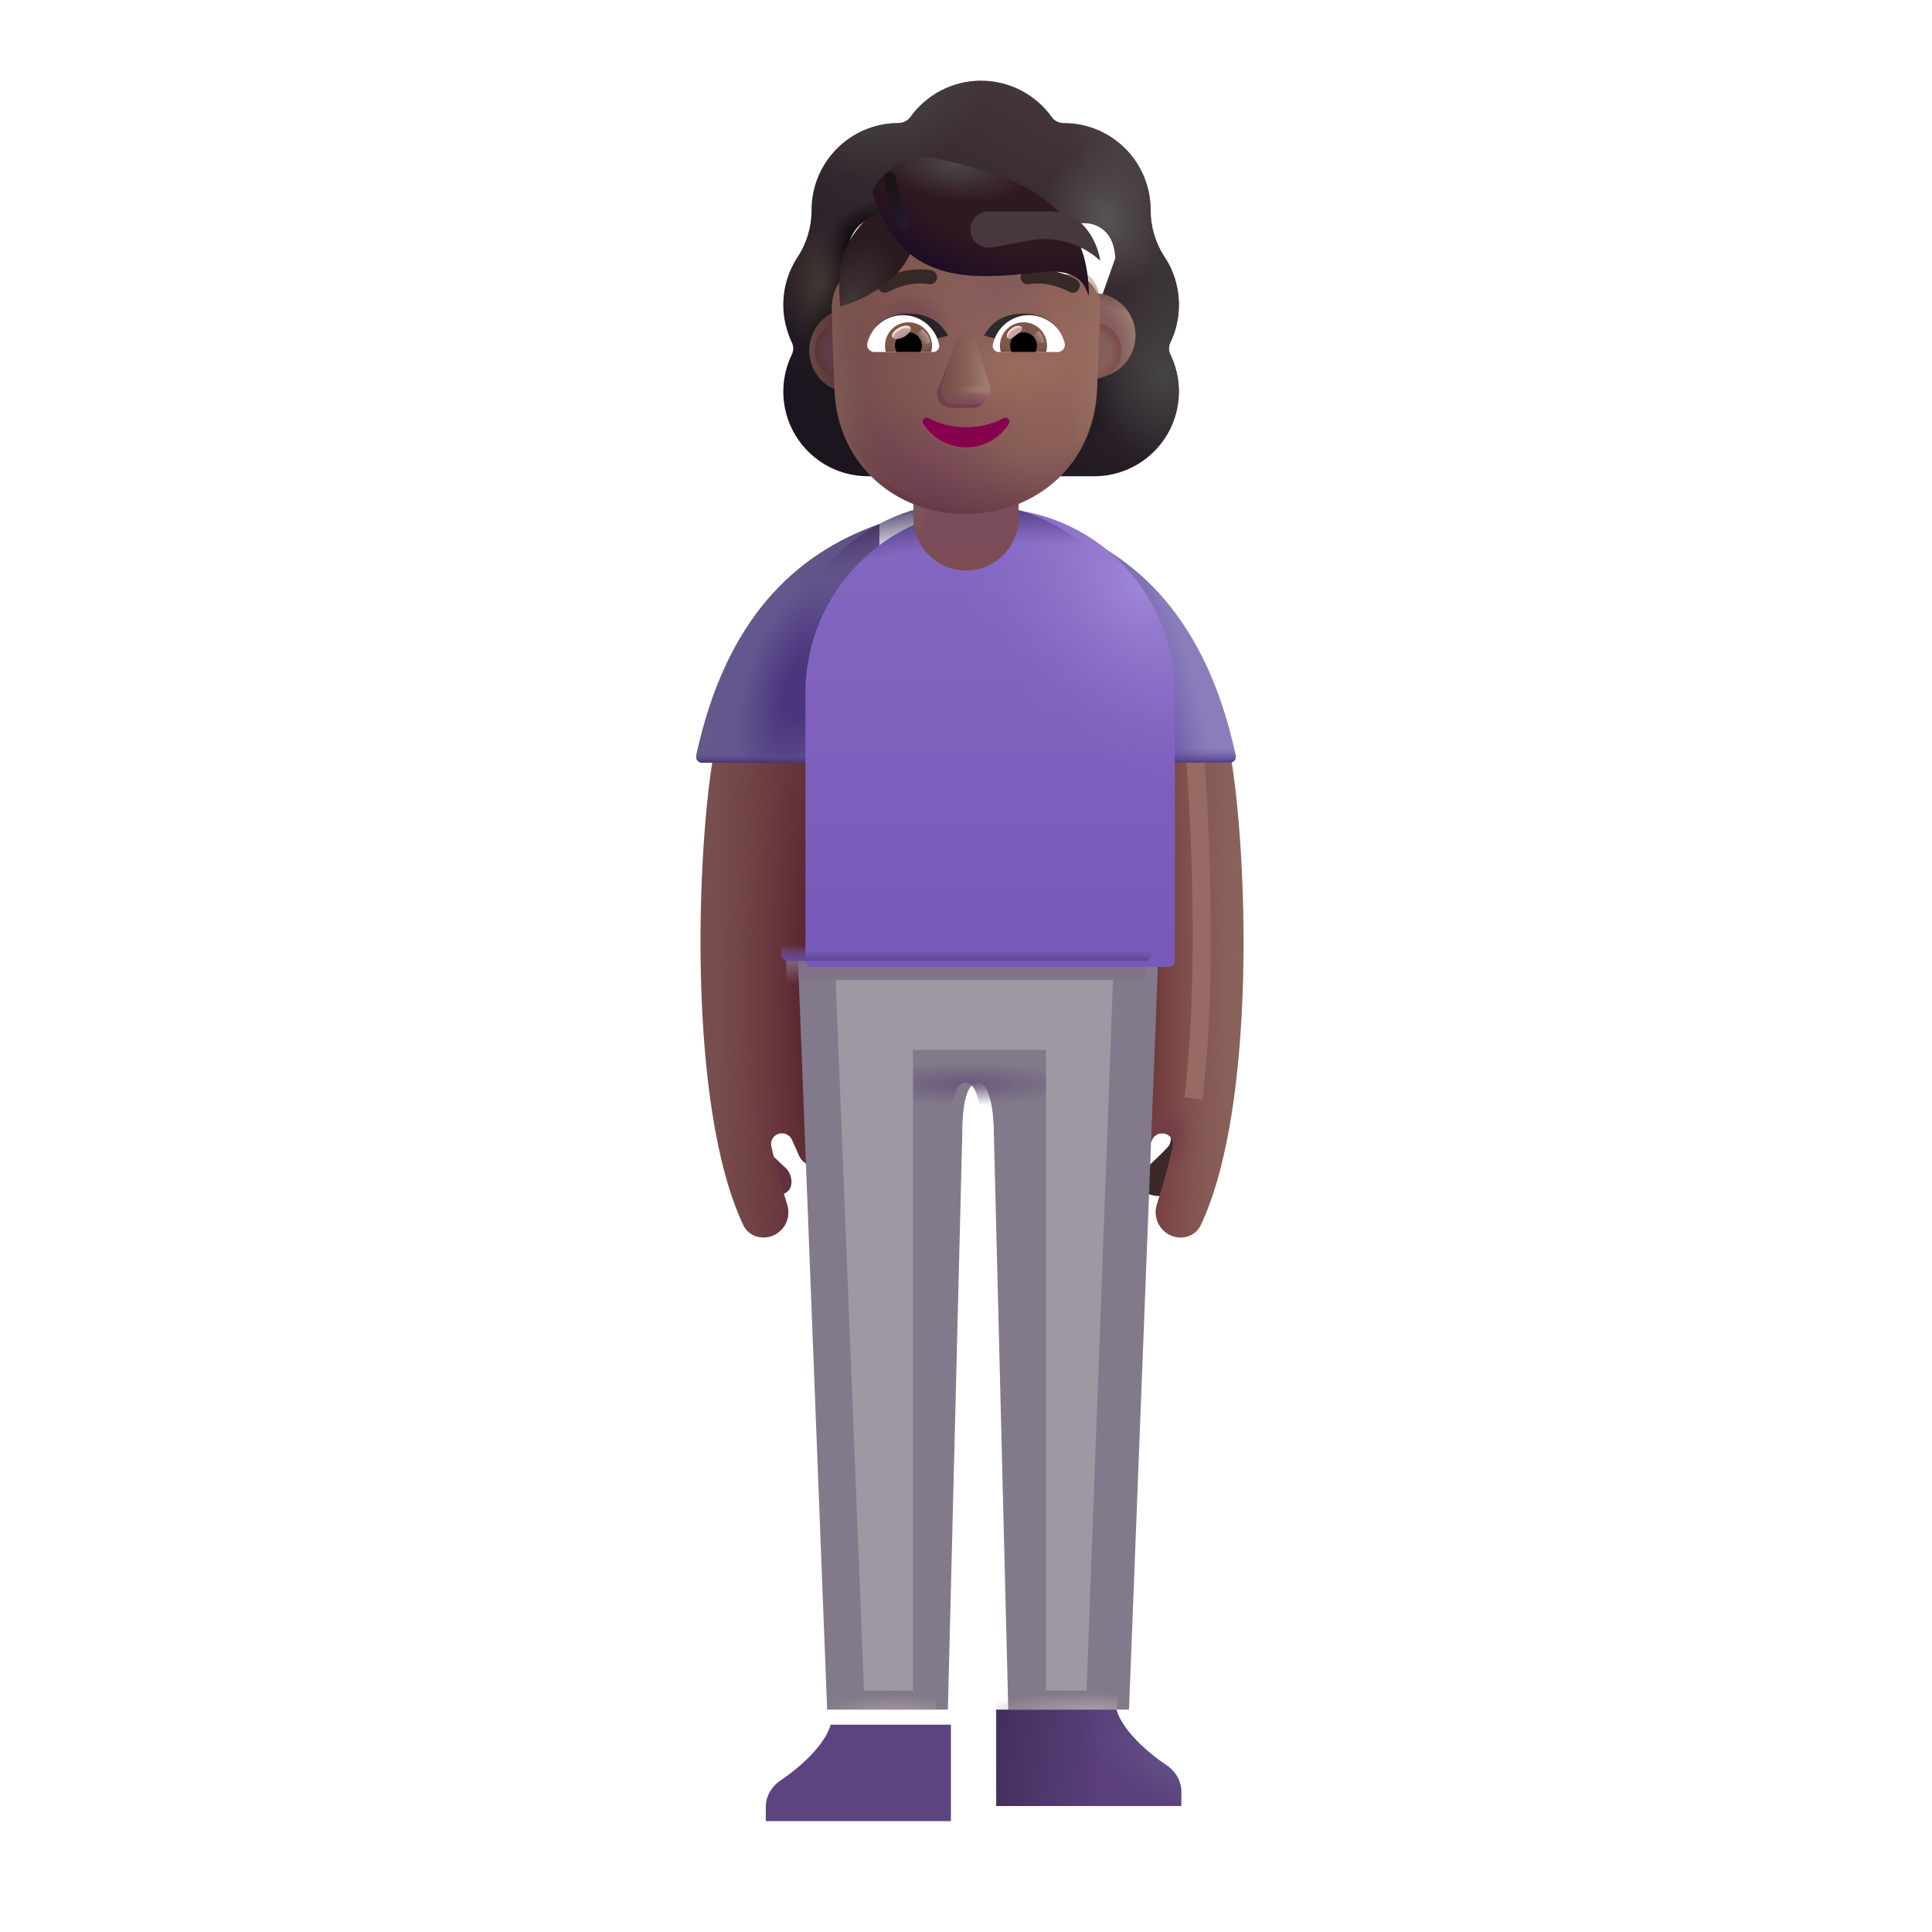 <svg width="32" height="32" viewBox="0 0 32 32" fill="none" xmlns="http://www.w3.org/2000/svg">
<g filter="url(#filter0_i_4002_174)">
<path fill-rule="evenodd" clip-rule="evenodd" d="M19.135 6.422C19.227 6.232 19.276 6.02 19.276 5.799C19.276 5.596 19.234 5.404 19.159 5.23H19.161C19.126 5.151 19.087 5.076 19.038 5.006L19.038 5.005C18.887 4.775 18.808 4.506 18.808 4.232V4.228C18.808 3.433 18.163 2.788 17.369 2.788C17.289 2.788 17.214 2.753 17.17 2.687C16.91 2.325 16.481 2.086 16 2.086C15.519 2.086 15.091 2.325 14.83 2.687C14.786 2.749 14.711 2.788 14.631 2.788C14.619 2.788 14.607 2.789 14.594 2.789C13.817 2.809 13.192 3.445 13.192 4.228V4.232C13.192 4.506 13.113 4.775 12.963 5.005L12.961 5.006C12.812 5.236 12.724 5.504 12.724 5.799C12.724 6.025 12.777 6.232 12.865 6.422C12.896 6.484 12.896 6.559 12.865 6.621C12.777 6.806 12.724 7.013 12.724 7.234C12.724 8.011 13.351 8.638 14.128 8.638H17.872C18.649 8.638 19.276 8.011 19.276 7.234C19.276 7.013 19.223 6.806 19.135 6.621C19.104 6.559 19.104 6.484 19.135 6.422ZM13.786 5.256H13.781L14.304 6.284C14.357 7.506 14.835 6.284 16 6.284C17.165 6.284 17.674 7.645 17.727 6.422L18.223 5.027C18.2 4.484 17.806 4.446 17.727 4.446H16.323C15.768 4.446 15.245 4.174 14.931 3.716C14.878 3.64 14.766 3.654 14.73 3.738L14.694 3.823C14.596 4.068 14.408 4.255 14.175 4.361C14.168 4.364 14.161 4.367 14.153 4.37C14.145 4.374 14.137 4.377 14.13 4.379C14.028 4.433 13.786 4.593 13.777 5.007L13.782 5.14L13.786 5.256Z" fill="url(#paint0_linear_4002_174)"/>
<path fill-rule="evenodd" clip-rule="evenodd" d="M19.135 6.422C19.227 6.232 19.276 6.02 19.276 5.799C19.276 5.596 19.234 5.404 19.159 5.23H19.161C19.126 5.151 19.087 5.076 19.038 5.006L19.038 5.005C18.887 4.775 18.808 4.506 18.808 4.232V4.228C18.808 3.433 18.163 2.788 17.369 2.788C17.289 2.788 17.214 2.753 17.17 2.687C16.91 2.325 16.481 2.086 16 2.086C15.519 2.086 15.091 2.325 14.83 2.687C14.786 2.749 14.711 2.788 14.631 2.788C14.619 2.788 14.607 2.789 14.594 2.789C13.817 2.809 13.192 3.445 13.192 4.228V4.232C13.192 4.506 13.113 4.775 12.963 5.005L12.961 5.006C12.812 5.236 12.724 5.504 12.724 5.799C12.724 6.025 12.777 6.232 12.865 6.422C12.896 6.484 12.896 6.559 12.865 6.621C12.777 6.806 12.724 7.013 12.724 7.234C12.724 8.011 13.351 8.638 14.128 8.638H17.872C18.649 8.638 19.276 8.011 19.276 7.234C19.276 7.013 19.223 6.806 19.135 6.621C19.104 6.559 19.104 6.484 19.135 6.422ZM13.786 5.256H13.781L14.304 6.284C14.357 7.506 14.835 6.284 16 6.284C17.165 6.284 17.674 7.645 17.727 6.422L18.223 5.027C18.2 4.484 17.806 4.446 17.727 4.446H16.323C15.768 4.446 15.245 4.174 14.931 3.716C14.878 3.64 14.766 3.654 14.73 3.738L14.694 3.823C14.596 4.068 14.408 4.255 14.175 4.361C14.168 4.364 14.161 4.367 14.153 4.37C14.145 4.374 14.137 4.377 14.13 4.379C14.028 4.433 13.786 4.593 13.777 5.007L13.782 5.14L13.786 5.256Z" fill="url(#paint1_radial_4002_174)"/>
<path fill-rule="evenodd" clip-rule="evenodd" d="M19.135 6.422C19.227 6.232 19.276 6.02 19.276 5.799C19.276 5.596 19.234 5.404 19.159 5.23H19.161C19.126 5.151 19.087 5.076 19.038 5.006L19.038 5.005C18.887 4.775 18.808 4.506 18.808 4.232V4.228C18.808 3.433 18.163 2.788 17.369 2.788C17.289 2.788 17.214 2.753 17.17 2.687C16.91 2.325 16.481 2.086 16 2.086C15.519 2.086 15.091 2.325 14.83 2.687C14.786 2.749 14.711 2.788 14.631 2.788C14.619 2.788 14.607 2.789 14.594 2.789C13.817 2.809 13.192 3.445 13.192 4.228V4.232C13.192 4.506 13.113 4.775 12.963 5.005L12.961 5.006C12.812 5.236 12.724 5.504 12.724 5.799C12.724 6.025 12.777 6.232 12.865 6.422C12.896 6.484 12.896 6.559 12.865 6.621C12.777 6.806 12.724 7.013 12.724 7.234C12.724 8.011 13.351 8.638 14.128 8.638H17.872C18.649 8.638 19.276 8.011 19.276 7.234C19.276 7.013 19.223 6.806 19.135 6.621C19.104 6.559 19.104 6.484 19.135 6.422ZM13.786 5.256H13.781L14.304 6.284C14.357 7.506 14.835 6.284 16 6.284C17.165 6.284 17.674 7.645 17.727 6.422L18.223 5.027C18.2 4.484 17.806 4.446 17.727 4.446H16.323C15.768 4.446 15.245 4.174 14.931 3.716C14.878 3.64 14.766 3.654 14.73 3.738L14.694 3.823C14.596 4.068 14.408 4.255 14.175 4.361C14.168 4.364 14.161 4.367 14.153 4.37C14.145 4.374 14.137 4.377 14.13 4.379C14.028 4.433 13.786 4.593 13.777 5.007L13.782 5.14L13.786 5.256Z" fill="url(#paint2_radial_4002_174)"/>
<path fill-rule="evenodd" clip-rule="evenodd" d="M19.135 6.422C19.227 6.232 19.276 6.02 19.276 5.799C19.276 5.596 19.234 5.404 19.159 5.23H19.161C19.126 5.151 19.087 5.076 19.038 5.006L19.038 5.005C18.887 4.775 18.808 4.506 18.808 4.232V4.228C18.808 3.433 18.163 2.788 17.369 2.788C17.289 2.788 17.214 2.753 17.17 2.687C16.91 2.325 16.481 2.086 16 2.086C15.519 2.086 15.091 2.325 14.83 2.687C14.786 2.749 14.711 2.788 14.631 2.788C14.619 2.788 14.607 2.789 14.594 2.789C13.817 2.809 13.192 3.445 13.192 4.228V4.232C13.192 4.506 13.113 4.775 12.963 5.005L12.961 5.006C12.812 5.236 12.724 5.504 12.724 5.799C12.724 6.025 12.777 6.232 12.865 6.422C12.896 6.484 12.896 6.559 12.865 6.621C12.777 6.806 12.724 7.013 12.724 7.234C12.724 8.011 13.351 8.638 14.128 8.638H17.872C18.649 8.638 19.276 8.011 19.276 7.234C19.276 7.013 19.223 6.806 19.135 6.621C19.104 6.559 19.104 6.484 19.135 6.422ZM13.786 5.256H13.781L14.304 6.284C14.357 7.506 14.835 6.284 16 6.284C17.165 6.284 17.674 7.645 17.727 6.422L18.223 5.027C18.2 4.484 17.806 4.446 17.727 4.446H16.323C15.768 4.446 15.245 4.174 14.931 3.716C14.878 3.64 14.766 3.654 14.73 3.738L14.694 3.823C14.596 4.068 14.408 4.255 14.175 4.361C14.168 4.364 14.161 4.367 14.153 4.37C14.145 4.374 14.137 4.377 14.13 4.379C14.028 4.433 13.786 4.593 13.777 5.007L13.782 5.14L13.786 5.256Z" fill="url(#paint3_radial_4002_174)"/>
<path fill-rule="evenodd" clip-rule="evenodd" d="M19.135 6.422C19.227 6.232 19.276 6.02 19.276 5.799C19.276 5.596 19.234 5.404 19.159 5.23H19.161C19.126 5.151 19.087 5.076 19.038 5.006L19.038 5.005C18.887 4.775 18.808 4.506 18.808 4.232V4.228C18.808 3.433 18.163 2.788 17.369 2.788C17.289 2.788 17.214 2.753 17.17 2.687C16.91 2.325 16.481 2.086 16 2.086C15.519 2.086 15.091 2.325 14.83 2.687C14.786 2.749 14.711 2.788 14.631 2.788C14.619 2.788 14.607 2.789 14.594 2.789C13.817 2.809 13.192 3.445 13.192 4.228V4.232C13.192 4.506 13.113 4.775 12.963 5.005L12.961 5.006C12.812 5.236 12.724 5.504 12.724 5.799C12.724 6.025 12.777 6.232 12.865 6.422C12.896 6.484 12.896 6.559 12.865 6.621C12.777 6.806 12.724 7.013 12.724 7.234C12.724 8.011 13.351 8.638 14.128 8.638H17.872C18.649 8.638 19.276 8.011 19.276 7.234C19.276 7.013 19.223 6.806 19.135 6.621C19.104 6.559 19.104 6.484 19.135 6.422ZM13.786 5.256H13.781L14.304 6.284C14.357 7.506 14.835 6.284 16 6.284C17.165 6.284 17.674 7.645 17.727 6.422L18.223 5.027C18.2 4.484 17.806 4.446 17.727 4.446H16.323C15.768 4.446 15.245 4.174 14.931 3.716C14.878 3.64 14.766 3.654 14.73 3.738L14.694 3.823C14.596 4.068 14.408 4.255 14.175 4.361C14.168 4.364 14.161 4.367 14.153 4.37C14.145 4.374 14.137 4.377 14.13 4.379C14.028 4.433 13.786 4.593 13.777 5.007L13.782 5.14L13.786 5.256Z" fill="url(#paint4_radial_4002_174)"/>
<path fill-rule="evenodd" clip-rule="evenodd" d="M19.135 6.422C19.227 6.232 19.276 6.02 19.276 5.799C19.276 5.596 19.234 5.404 19.159 5.23H19.161C19.126 5.151 19.087 5.076 19.038 5.006L19.038 5.005C18.887 4.775 18.808 4.506 18.808 4.232V4.228C18.808 3.433 18.163 2.788 17.369 2.788C17.289 2.788 17.214 2.753 17.17 2.687C16.91 2.325 16.481 2.086 16 2.086C15.519 2.086 15.091 2.325 14.83 2.687C14.786 2.749 14.711 2.788 14.631 2.788C14.619 2.788 14.607 2.789 14.594 2.789C13.817 2.809 13.192 3.445 13.192 4.228V4.232C13.192 4.506 13.113 4.775 12.963 5.005L12.961 5.006C12.812 5.236 12.724 5.504 12.724 5.799C12.724 6.025 12.777 6.232 12.865 6.422C12.896 6.484 12.896 6.559 12.865 6.621C12.777 6.806 12.724 7.013 12.724 7.234C12.724 8.011 13.351 8.638 14.128 8.638H17.872C18.649 8.638 19.276 8.011 19.276 7.234C19.276 7.013 19.223 6.806 19.135 6.621C19.104 6.559 19.104 6.484 19.135 6.422ZM13.786 5.256H13.781L14.304 6.284C14.357 7.506 14.835 6.284 16 6.284C17.165 6.284 17.674 7.645 17.727 6.422L18.223 5.027C18.2 4.484 17.806 4.446 17.727 4.446H16.323C15.768 4.446 15.245 4.174 14.931 3.716C14.878 3.64 14.766 3.654 14.73 3.738L14.694 3.823C14.596 4.068 14.408 4.255 14.175 4.361C14.168 4.364 14.161 4.367 14.153 4.37C14.145 4.374 14.137 4.377 14.13 4.379C14.028 4.433 13.786 4.593 13.777 5.007L13.782 5.14L13.786 5.256Z" fill="url(#paint5_radial_4002_174)"/>
<path fill-rule="evenodd" clip-rule="evenodd" d="M19.135 6.422C19.227 6.232 19.276 6.02 19.276 5.799C19.276 5.596 19.234 5.404 19.159 5.23H19.161C19.126 5.151 19.087 5.076 19.038 5.006L19.038 5.005C18.887 4.775 18.808 4.506 18.808 4.232V4.228C18.808 3.433 18.163 2.788 17.369 2.788C17.289 2.788 17.214 2.753 17.17 2.687C16.91 2.325 16.481 2.086 16 2.086C15.519 2.086 15.091 2.325 14.83 2.687C14.786 2.749 14.711 2.788 14.631 2.788C14.619 2.788 14.607 2.789 14.594 2.789C13.817 2.809 13.192 3.445 13.192 4.228V4.232C13.192 4.506 13.113 4.775 12.963 5.005L12.961 5.006C12.812 5.236 12.724 5.504 12.724 5.799C12.724 6.025 12.777 6.232 12.865 6.422C12.896 6.484 12.896 6.559 12.865 6.621C12.777 6.806 12.724 7.013 12.724 7.234C12.724 8.011 13.351 8.638 14.128 8.638H17.872C18.649 8.638 19.276 8.011 19.276 7.234C19.276 7.013 19.223 6.806 19.135 6.621C19.104 6.559 19.104 6.484 19.135 6.422ZM13.786 5.256H13.781L14.304 6.284C14.357 7.506 14.835 6.284 16 6.284C17.165 6.284 17.674 7.645 17.727 6.422L18.223 5.027C18.2 4.484 17.806 4.446 17.727 4.446H16.323C15.768 4.446 15.245 4.174 14.931 3.716C14.878 3.64 14.766 3.654 14.73 3.738L14.694 3.823C14.596 4.068 14.408 4.255 14.175 4.361C14.168 4.364 14.161 4.367 14.153 4.37C14.145 4.374 14.137 4.377 14.13 4.379C14.028 4.433 13.786 4.593 13.777 5.007L13.782 5.14L13.786 5.256Z" fill="url(#paint6_radial_4002_174)"/>
<path fill-rule="evenodd" clip-rule="evenodd" d="M19.135 6.422C19.227 6.232 19.276 6.02 19.276 5.799C19.276 5.596 19.234 5.404 19.159 5.23H19.161C19.126 5.151 19.087 5.076 19.038 5.006L19.038 5.005C18.887 4.775 18.808 4.506 18.808 4.232V4.228C18.808 3.433 18.163 2.788 17.369 2.788C17.289 2.788 17.214 2.753 17.17 2.687C16.91 2.325 16.481 2.086 16 2.086C15.519 2.086 15.091 2.325 14.83 2.687C14.786 2.749 14.711 2.788 14.631 2.788C14.619 2.788 14.607 2.789 14.594 2.789C13.817 2.809 13.192 3.445 13.192 4.228V4.232C13.192 4.506 13.113 4.775 12.963 5.005L12.961 5.006C12.812 5.236 12.724 5.504 12.724 5.799C12.724 6.025 12.777 6.232 12.865 6.422C12.896 6.484 12.896 6.559 12.865 6.621C12.777 6.806 12.724 7.013 12.724 7.234C12.724 8.011 13.351 8.638 14.128 8.638H17.872C18.649 8.638 19.276 8.011 19.276 7.234C19.276 7.013 19.223 6.806 19.135 6.621C19.104 6.559 19.104 6.484 19.135 6.422ZM13.786 5.256H13.781L14.304 6.284C14.357 7.506 14.835 6.284 16 6.284C17.165 6.284 17.674 7.645 17.727 6.422L18.223 5.027C18.2 4.484 17.806 4.446 17.727 4.446H16.323C15.768 4.446 15.245 4.174 14.931 3.716C14.878 3.64 14.766 3.654 14.73 3.738L14.694 3.823C14.596 4.068 14.408 4.255 14.175 4.361C14.168 4.364 14.161 4.367 14.153 4.37C14.145 4.374 14.137 4.377 14.13 4.379C14.028 4.433 13.786 4.593 13.777 5.007L13.782 5.14L13.786 5.256Z" fill="url(#paint7_radial_4002_174)"/>
<path fill-rule="evenodd" clip-rule="evenodd" d="M19.135 6.422C19.227 6.232 19.276 6.02 19.276 5.799C19.276 5.596 19.234 5.404 19.159 5.23H19.161C19.126 5.151 19.087 5.076 19.038 5.006L19.038 5.005C18.887 4.775 18.808 4.506 18.808 4.232V4.228C18.808 3.433 18.163 2.788 17.369 2.788C17.289 2.788 17.214 2.753 17.17 2.687C16.91 2.325 16.481 2.086 16 2.086C15.519 2.086 15.091 2.325 14.83 2.687C14.786 2.749 14.711 2.788 14.631 2.788C14.619 2.788 14.607 2.789 14.594 2.789C13.817 2.809 13.192 3.445 13.192 4.228V4.232C13.192 4.506 13.113 4.775 12.963 5.005L12.961 5.006C12.812 5.236 12.724 5.504 12.724 5.799C12.724 6.025 12.777 6.232 12.865 6.422C12.896 6.484 12.896 6.559 12.865 6.621C12.777 6.806 12.724 7.013 12.724 7.234C12.724 8.011 13.351 8.638 14.128 8.638H17.872C18.649 8.638 19.276 8.011 19.276 7.234C19.276 7.013 19.223 6.806 19.135 6.621C19.104 6.559 19.104 6.484 19.135 6.422ZM13.786 5.256H13.781L14.304 6.284C14.357 7.506 14.835 6.284 16 6.284C17.165 6.284 17.674 7.645 17.727 6.422L18.223 5.027C18.2 4.484 17.806 4.446 17.727 4.446H16.323C15.768 4.446 15.245 4.174 14.931 3.716C14.878 3.64 14.766 3.654 14.73 3.738L14.694 3.823C14.596 4.068 14.408 4.255 14.175 4.361C14.168 4.364 14.161 4.367 14.153 4.37C14.145 4.374 14.137 4.377 14.13 4.379C14.028 4.433 13.786 4.593 13.777 5.007L13.782 5.14L13.786 5.256Z" fill="url(#paint8_radial_4002_174)"/>
<path fill-rule="evenodd" clip-rule="evenodd" d="M19.135 6.422C19.227 6.232 19.276 6.02 19.276 5.799C19.276 5.596 19.234 5.404 19.159 5.23H19.161C19.126 5.151 19.087 5.076 19.038 5.006L19.038 5.005C18.887 4.775 18.808 4.506 18.808 4.232V4.228C18.808 3.433 18.163 2.788 17.369 2.788C17.289 2.788 17.214 2.753 17.17 2.687C16.91 2.325 16.481 2.086 16 2.086C15.519 2.086 15.091 2.325 14.83 2.687C14.786 2.749 14.711 2.788 14.631 2.788C14.619 2.788 14.607 2.789 14.594 2.789C13.817 2.809 13.192 3.445 13.192 4.228V4.232C13.192 4.506 13.113 4.775 12.963 5.005L12.961 5.006C12.812 5.236 12.724 5.504 12.724 5.799C12.724 6.025 12.777 6.232 12.865 6.422C12.896 6.484 12.896 6.559 12.865 6.621C12.777 6.806 12.724 7.013 12.724 7.234C12.724 8.011 13.351 8.638 14.128 8.638H17.872C18.649 8.638 19.276 8.011 19.276 7.234C19.276 7.013 19.223 6.806 19.135 6.621C19.104 6.559 19.104 6.484 19.135 6.422ZM13.786 5.256H13.781L14.304 6.284C14.357 7.506 14.835 6.284 16 6.284C17.165 6.284 17.674 7.645 17.727 6.422L18.223 5.027C18.2 4.484 17.806 4.446 17.727 4.446H16.323C15.768 4.446 15.245 4.174 14.931 3.716C14.878 3.64 14.766 3.654 14.73 3.738L14.694 3.823C14.596 4.068 14.408 4.255 14.175 4.361C14.168 4.364 14.161 4.367 14.153 4.37C14.145 4.374 14.137 4.377 14.13 4.379C14.028 4.433 13.786 4.593 13.777 5.007L13.782 5.14L13.786 5.256Z" fill="url(#paint9_radial_4002_174)"/>
<path fill-rule="evenodd" clip-rule="evenodd" d="M19.135 6.422C19.227 6.232 19.276 6.02 19.276 5.799C19.276 5.596 19.234 5.404 19.159 5.23H19.161C19.126 5.151 19.087 5.076 19.038 5.006L19.038 5.005C18.887 4.775 18.808 4.506 18.808 4.232V4.228C18.808 3.433 18.163 2.788 17.369 2.788C17.289 2.788 17.214 2.753 17.17 2.687C16.91 2.325 16.481 2.086 16 2.086C15.519 2.086 15.091 2.325 14.83 2.687C14.786 2.749 14.711 2.788 14.631 2.788C14.619 2.788 14.607 2.789 14.594 2.789C13.817 2.809 13.192 3.445 13.192 4.228V4.232C13.192 4.506 13.113 4.775 12.963 5.005L12.961 5.006C12.812 5.236 12.724 5.504 12.724 5.799C12.724 6.025 12.777 6.232 12.865 6.422C12.896 6.484 12.896 6.559 12.865 6.621C12.777 6.806 12.724 7.013 12.724 7.234C12.724 8.011 13.351 8.638 14.128 8.638H17.872C18.649 8.638 19.276 8.011 19.276 7.234C19.276 7.013 19.223 6.806 19.135 6.621C19.104 6.559 19.104 6.484 19.135 6.422ZM13.786 5.256H13.781L14.304 6.284C14.357 7.506 14.835 6.284 16 6.284C17.165 6.284 17.674 7.645 17.727 6.422L18.223 5.027C18.2 4.484 17.806 4.446 17.727 4.446H16.323C15.768 4.446 15.245 4.174 14.931 3.716C14.878 3.64 14.766 3.654 14.73 3.738L14.694 3.823C14.596 4.068 14.408 4.255 14.175 4.361C14.168 4.364 14.161 4.367 14.153 4.37C14.145 4.374 14.137 4.377 14.13 4.379C14.028 4.433 13.786 4.593 13.777 5.007L13.782 5.14L13.786 5.256Z" fill="url(#paint10_radial_4002_174)"/>
</g>
<path d="M12.668 19.011C12.583 18.921 12.604 18.815 12.624 18.773H12.187L12.507 19.769C12.769 19.847 13.046 19.82 13.097 19.656C13.138 19.524 13.07 19.402 13.023 19.355C12.94 19.278 12.752 19.102 12.668 19.011Z" fill="#5F323E"/>
<path d="M19.332 19.011C19.417 18.921 19.396 18.815 19.375 18.773H19.813L19.493 19.769C19.231 19.847 18.954 19.82 18.903 19.656C18.862 19.524 18.93 19.402 18.977 19.355C19.06 19.278 19.248 19.102 19.332 19.011Z" fill="#3B2828"/>
<g filter="url(#filter1_i_4002_174)">
<path d="M12.112 20.292C11.174 18.31 11.343 14.033 11.624 12.468H13.296C13.225 14.894 13.336 17.711 13.474 18.98C13.486 19.083 13.558 19.194 13.474 19.256C13.325 19.367 13.111 19.311 13.036 19.141L12.919 18.878C12.88 18.792 12.783 18.749 12.693 18.779C12.608 18.807 12.556 18.892 12.574 18.98C12.634 19.279 12.745 19.658 12.838 19.953C12.903 20.16 12.8 20.384 12.599 20.466C12.413 20.542 12.198 20.474 12.112 20.292Z" fill="#774F4E"/>
<path d="M12.112 20.292C11.174 18.31 11.343 14.033 11.624 12.468H13.296C13.225 14.894 13.336 17.711 13.474 18.98C13.486 19.083 13.558 19.194 13.474 19.256C13.325 19.367 13.111 19.311 13.036 19.141L12.919 18.878C12.88 18.792 12.783 18.749 12.693 18.779C12.608 18.807 12.556 18.892 12.574 18.98C12.634 19.279 12.745 19.658 12.838 19.953C12.903 20.16 12.8 20.384 12.599 20.466C12.413 20.542 12.198 20.474 12.112 20.292Z" fill="url(#paint11_radial_4002_174)"/>
</g>
<path d="M19.888 20.292C20.826 18.31 20.657 14.033 20.375 12.468H18.704C18.775 14.894 18.548 17.722 18.41 18.99C18.398 19.093 18.442 19.194 18.526 19.256C18.675 19.367 18.889 19.311 18.965 19.141L19.081 18.878C19.12 18.792 19.217 18.749 19.307 18.779C19.392 18.807 19.444 18.892 19.426 18.98C19.366 19.279 19.255 19.658 19.162 19.953C19.097 20.16 19.2 20.384 19.401 20.466C19.587 20.542 19.802 20.474 19.888 20.292Z" fill="#89625B"/>
<path d="M19.888 20.292C20.826 18.31 20.657 14.033 20.375 12.468H18.704C18.775 14.894 18.548 17.722 18.41 18.99C18.398 19.093 18.442 19.194 18.526 19.256C18.675 19.367 18.889 19.311 18.965 19.141L19.081 18.878C19.12 18.792 19.217 18.749 19.307 18.779C19.392 18.807 19.444 18.892 19.426 18.98C19.366 19.279 19.255 19.658 19.162 19.953C19.097 20.16 19.2 20.384 19.401 20.466C19.587 20.542 19.802 20.474 19.888 20.292Z" fill="url(#paint12_radial_4002_174)"/>
<path d="M19.888 20.292C20.826 18.31 20.657 14.033 20.375 12.468H18.704C18.775 14.894 18.548 17.722 18.41 18.99C18.398 19.093 18.442 19.194 18.526 19.256C18.675 19.367 18.889 19.311 18.965 19.141L19.081 18.878C19.12 18.792 19.217 18.749 19.307 18.779C19.392 18.807 19.444 18.892 19.426 18.98C19.366 19.279 19.255 19.658 19.162 19.953C19.097 20.16 19.2 20.384 19.401 20.466C19.587 20.542 19.802 20.474 19.888 20.292Z" fill="url(#paint13_radial_4002_174)"/>
<g filter="url(#filter2_f_4002_174)">
<path d="M19.767 12.193C19.871 13.349 20.017 16.168 19.767 18.193" stroke="#976B64" stroke-width="0.3"/>
</g>
<path d="M11.533 12.512C12.019 10.258 13.161 9.178 14.562 8.683V12.632H11.63C11.566 12.632 11.519 12.574 11.533 12.512Z" fill="#64558F"/>
<path d="M11.533 12.512C12.019 10.258 13.161 9.178 14.562 8.683V12.632H11.63C11.566 12.632 11.519 12.574 11.533 12.512Z" fill="url(#paint14_radial_4002_174)"/>
<path d="M11.533 12.512C12.019 10.258 13.161 9.178 14.562 8.683V12.632H11.63C11.566 12.632 11.519 12.574 11.533 12.512Z" fill="url(#paint15_radial_4002_174)"/>
<path d="M11.533 12.512C12.019 10.258 13.161 9.178 14.562 8.683V12.632H11.63C11.566 12.632 11.519 12.574 11.533 12.512Z" fill="url(#paint16_radial_4002_174)"/>
<path d="M11.533 12.512C12.019 10.258 13.161 9.178 14.562 8.683V12.632H11.63C11.566 12.632 11.519 12.574 11.533 12.512Z" fill="url(#paint17_linear_4002_174)"/>
<path d="M20.468 12.512C19.981 10.258 18.839 9.178 17.438 8.683V12.632H20.37C20.434 12.632 20.481 12.574 20.468 12.512Z" fill="#8B7DBC"/>
<path d="M20.468 12.512C19.981 10.258 18.839 9.178 17.438 8.683V12.632H20.37C20.434 12.632 20.481 12.574 20.468 12.512Z" fill="url(#paint18_radial_4002_174)"/>
<path d="M20.468 12.512C19.981 10.258 18.839 9.178 17.438 8.683V12.632H20.37C20.434 12.632 20.481 12.574 20.468 12.512Z" fill="url(#paint19_linear_4002_174)"/>
<g filter="url(#filter3_i_4002_174)">
<path d="M13.016 15.863L13.5 28.316H15.5L15.738 18.793C15.738 18.464 15.767 17.933 16 17.933C16.212 17.933 16.263 18.488 16.262 18.793L16.5 28.316H18.5L18.984 15.863H13.016Z" fill="#827A8A"/>
</g>
<path d="M13.016 15.863L13.5 28.316H15.5L15.738 18.793C15.738 18.464 15.767 17.933 16 17.933C16.212 17.933 16.263 18.488 16.262 18.793L16.5 28.316H18.5L18.984 15.863H13.016Z" fill="url(#paint20_linear_4002_174)"/>
<path d="M13.016 15.863L13.5 28.316H15.5L15.738 18.793C15.738 18.464 15.767 17.933 16 17.933C16.212 17.933 16.263 18.488 16.262 18.793L16.5 28.316H18.5L18.984 15.863H13.016Z" fill="url(#paint21_radial_4002_174)"/>
<path d="M13.016 15.863L13.5 28.316H15.5L15.738 18.793C15.738 18.464 15.767 17.933 16 17.933C16.212 17.933 16.263 18.488 16.262 18.793L16.5 28.316H18.5L18.984 15.863H13.016Z" fill="url(#paint22_radial_4002_174)"/>
<path d="M13.016 15.863L13.5 28.316H15.5L15.738 18.793C15.738 18.464 15.767 17.933 16 17.933C16.212 17.933 16.263 18.488 16.262 18.793L16.5 28.316H18.5L18.984 15.863H13.016Z" fill="url(#paint23_radial_4002_174)"/>
<g filter="url(#filter4_i_4002_174)">
<path d="M12.941 11.378C12.941 9.689 14.311 8.32 16 8.32C17.689 8.32 19.059 9.689 19.059 11.378V15.82C19.059 15.872 19.017 15.914 18.965 15.914H13.035C12.983 15.914 12.941 15.872 12.941 15.82V11.378Z" fill="url(#paint24_linear_4002_174)"/>
<path d="M12.941 11.378C12.941 9.689 14.311 8.32 16 8.32C17.689 8.32 19.059 9.689 19.059 11.378V15.82C19.059 15.872 19.017 15.914 18.965 15.914H13.035C12.983 15.914 12.941 15.872 12.941 15.82V11.378Z" fill="url(#paint25_radial_4002_174)"/>
</g>
<path d="M12.941 11.378C12.941 9.689 14.311 8.32 16 8.32C17.689 8.32 19.059 9.689 19.059 11.378V15.82C19.059 15.872 19.017 15.914 18.965 15.914H13.035C12.983 15.914 12.941 15.872 12.941 15.82V11.378Z" fill="url(#paint26_linear_4002_174)"/>
<path d="M12.941 11.378C12.941 9.689 14.311 8.32 16 8.32C17.689 8.32 19.059 9.689 19.059 11.378V15.82C19.059 15.872 19.017 15.914 18.965 15.914H13.035C12.983 15.914 12.941 15.872 12.941 15.82V11.378Z" fill="url(#paint27_radial_4002_174)"/>
<path d="M15.129 7.226H16.871V8.578C16.871 9.059 16.481 9.449 16 9.449C15.519 9.449 15.129 9.059 15.129 8.578V7.226Z" fill="url(#paint28_radial_4002_174)"/>
<path d="M15.129 7.226H16.871V8.578C16.871 9.059 16.481 9.449 16 9.449C15.519 9.449 15.129 9.059 15.129 8.578V7.226Z" fill="url(#paint29_radial_4002_174)"/>
<g filter="url(#filter5_i_4002_174)">
<path d="M12.434 29.671V29.914H15.5V28.316H13.508C13.406 28.683 12.934 29.07 12.691 29.23C12.505 29.353 12.434 29.531 12.434 29.671Z" fill="#5D4480"/>
</g>
<path d="M19.566 29.671V29.914H16.5V28.316H18.492C18.594 28.683 19.066 29.07 19.309 29.23C19.495 29.353 19.566 29.531 19.566 29.671Z" fill="url(#paint30_linear_4002_174)"/>
<path d="M19.566 29.671V29.914H16.5V28.316H18.492C18.594 28.683 19.066 29.07 19.309 29.23C19.495 29.353 19.566 29.531 19.566 29.671Z" fill="url(#paint31_radial_4002_174)"/>
<g filter="url(#filter6_f_4002_174)">
<path d="M13.841 16.234L14.31 28H15.122V17.39H17.325V28H17.997L18.435 16.234H13.841Z" fill="#9D98A2"/>
</g>
<path d="M16.155 7.808C16.264 7.812 16.377 7.821 16.491 7.829C16.377 7.821 16.268 7.812 16.155 7.808Z" fill="url(#paint32_linear_4002_174)"/>
<path d="M16.011 7.808C16.006 7.808 16.002 7.808 15.993 7.808C16.037 7.808 16.076 7.808 16.12 7.812C16.085 7.808 16.046 7.808 16.011 7.808Z" fill="url(#paint33_linear_4002_174)"/>
<g filter="url(#filter7_i_4002_174)">
<path d="M13.956 6.509C14.344 6.509 14.658 6.195 14.658 5.807C14.658 5.419 14.344 5.105 13.956 5.105C13.568 5.105 13.254 5.419 13.254 5.807C13.254 6.195 13.568 6.509 13.956 6.509Z" fill="url(#paint34_linear_4002_174)"/>
</g>
<g filter="url(#filter8_i_4002_174)">
<path d="M18.106 6.509C18.494 6.509 18.808 6.195 18.808 5.807C18.808 5.419 18.494 5.105 18.106 5.105C17.718 5.105 17.404 5.419 17.404 5.807C17.404 6.195 17.718 6.509 18.106 6.509Z" fill="url(#paint35_radial_4002_174)"/>
<path d="M18.106 6.509C18.494 6.509 18.808 6.195 18.808 5.807C18.808 5.419 18.494 5.105 18.106 5.105C17.718 5.105 17.404 5.419 17.404 5.807C17.404 6.195 17.718 6.509 18.106 6.509Z" fill="url(#paint36_radial_4002_174)"/>
</g>
<g filter="url(#filter9_f_4002_174)">
<path d="M18.106 6.275C18.365 6.275 18.574 6.066 18.574 5.807C18.574 5.548 18.365 5.338 18.106 5.338C17.847 5.338 17.637 5.548 17.637 5.807C17.637 6.066 17.847 6.275 18.106 6.275Z" fill="#845F59"/>
<path d="M18.106 6.275C18.365 6.275 18.574 6.066 18.574 5.807C18.574 5.548 18.365 5.338 18.106 5.338C17.847 5.338 17.637 5.548 17.637 5.807C17.637 6.066 17.847 6.275 18.106 6.275Z" fill="url(#paint37_radial_4002_174)"/>
</g>
<g filter="url(#filter10_f_4002_174)">
<path d="M13.964 6.275C14.223 6.275 14.433 6.066 14.433 5.807C14.433 5.548 14.223 5.338 13.964 5.338C13.705 5.338 13.496 5.548 13.496 5.807C13.496 6.066 13.705 6.275 13.964 6.275Z" fill="#5F3C45"/>
<path d="M13.964 6.275C14.223 6.275 14.433 6.066 14.433 5.807C14.433 5.548 14.223 5.338 13.964 5.338C13.705 5.338 13.496 5.548 13.496 5.807C13.496 6.066 13.705 6.275 13.964 6.275Z" fill="url(#paint38_radial_4002_174)"/>
</g>
<g filter="url(#filter11_i_4002_174)">
<path d="M13.781 5.256H13.786L13.782 5.14L13.777 5.007C13.786 4.593 14.028 4.433 14.13 4.379C14.137 4.377 14.145 4.374 14.153 4.37C14.161 4.367 14.169 4.364 14.175 4.361C14.408 4.255 14.596 4.068 14.694 3.823L14.73 3.738C14.766 3.654 14.878 3.64 14.931 3.716C15.245 4.174 15.768 4.446 16.323 4.446H17.727C17.806 4.446 18.2 4.484 18.223 5.027L18.171 6.368C18.117 7.59 17.163 8.411 15.997 8.411C14.832 8.411 13.877 7.59 13.823 6.368L13.781 5.256Z" fill="url(#paint39_radial_4002_174)"/>
<path d="M13.781 5.256H13.786L13.782 5.14L13.777 5.007C13.786 4.593 14.028 4.433 14.13 4.379C14.137 4.377 14.145 4.374 14.153 4.37C14.161 4.367 14.169 4.364 14.175 4.361C14.408 4.255 14.596 4.068 14.694 3.823L14.73 3.738C14.766 3.654 14.878 3.64 14.931 3.716C15.245 4.174 15.768 4.446 16.323 4.446H17.727C17.806 4.446 18.2 4.484 18.223 5.027L18.171 6.368C18.117 7.59 17.163 8.411 15.997 8.411C14.832 8.411 13.877 7.59 13.823 6.368L13.781 5.256Z" fill="url(#paint40_radial_4002_174)"/>
<path d="M13.781 5.256H13.786L13.782 5.14L13.777 5.007C13.786 4.593 14.028 4.433 14.13 4.379C14.137 4.377 14.145 4.374 14.153 4.37C14.161 4.367 14.169 4.364 14.175 4.361C14.408 4.255 14.596 4.068 14.694 3.823L14.73 3.738C14.766 3.654 14.878 3.64 14.931 3.716C15.245 4.174 15.768 4.446 16.323 4.446H17.727C17.806 4.446 18.2 4.484 18.223 5.027L18.171 6.368C18.117 7.59 17.163 8.411 15.997 8.411C14.832 8.411 13.877 7.59 13.823 6.368L13.781 5.256Z" fill="url(#paint41_radial_4002_174)"/>
<path d="M13.781 5.256H13.786L13.782 5.14L13.777 5.007C13.786 4.593 14.028 4.433 14.13 4.379C14.137 4.377 14.145 4.374 14.153 4.37C14.161 4.367 14.169 4.364 14.175 4.361C14.408 4.255 14.596 4.068 14.694 3.823L14.73 3.738C14.766 3.654 14.878 3.64 14.931 3.716C15.245 4.174 15.768 4.446 16.323 4.446H17.727C17.806 4.446 18.2 4.484 18.223 5.027L18.171 6.368C18.117 7.59 17.163 8.411 15.997 8.411C14.832 8.411 13.877 7.59 13.823 6.368L13.781 5.256Z" fill="url(#paint42_radial_4002_174)"/>
<path d="M13.781 5.256H13.786L13.782 5.14L13.777 5.007C13.786 4.593 14.028 4.433 14.13 4.379C14.137 4.377 14.145 4.374 14.153 4.37C14.161 4.367 14.169 4.364 14.175 4.361C14.408 4.255 14.596 4.068 14.694 3.823L14.73 3.738C14.766 3.654 14.878 3.64 14.931 3.716C15.245 4.174 15.768 4.446 16.323 4.446H17.727C17.806 4.446 18.2 4.484 18.223 5.027L18.171 6.368C18.117 7.59 17.163 8.411 15.997 8.411C14.832 8.411 13.877 7.59 13.823 6.368L13.781 5.256Z" fill="url(#paint43_radial_4002_174)"/>
<path d="M13.781 5.256H13.786L13.782 5.14L13.777 5.007C13.786 4.593 14.028 4.433 14.13 4.379C14.137 4.377 14.145 4.374 14.153 4.37C14.161 4.367 14.169 4.364 14.175 4.361C14.408 4.255 14.596 4.068 14.694 3.823L14.73 3.738C14.766 3.654 14.878 3.64 14.931 3.716C15.245 4.174 15.768 4.446 16.323 4.446H17.727C17.806 4.446 18.2 4.484 18.223 5.027L18.171 6.368C18.117 7.59 17.163 8.411 15.997 8.411C14.832 8.411 13.877 7.59 13.823 6.368L13.781 5.256Z" fill="url(#paint44_radial_4002_174)"/>
<path d="M13.781 5.256H13.786L13.782 5.14L13.777 5.007C13.786 4.593 14.028 4.433 14.13 4.379C14.137 4.377 14.145 4.374 14.153 4.37C14.161 4.367 14.169 4.364 14.175 4.361C14.408 4.255 14.596 4.068 14.694 3.823L14.73 3.738C14.766 3.654 14.878 3.64 14.931 3.716C15.245 4.174 15.768 4.446 16.323 4.446H17.727C17.806 4.446 18.2 4.484 18.223 5.027L18.171 6.368C18.117 7.59 17.163 8.411 15.997 8.411C14.832 8.411 13.877 7.59 13.823 6.368L13.781 5.256Z" fill="url(#paint45_radial_4002_174)"/>
<path d="M13.781 5.256H13.786L13.782 5.14L13.777 5.007C13.786 4.593 14.028 4.433 14.13 4.379C14.137 4.377 14.145 4.374 14.153 4.37C14.161 4.367 14.169 4.364 14.175 4.361C14.408 4.255 14.596 4.068 14.694 3.823L14.73 3.738C14.766 3.654 14.878 3.64 14.931 3.716C15.245 4.174 15.768 4.446 16.323 4.446H17.727C17.806 4.446 18.2 4.484 18.223 5.027L18.171 6.368C18.117 7.59 17.163 8.411 15.997 8.411C14.832 8.411 13.877 7.59 13.823 6.368L13.781 5.256Z" fill="url(#paint46_radial_4002_174)"/>
</g>
<path d="M13.781 5.256H13.786L13.782 5.14L13.777 5.007C13.786 4.593 14.028 4.433 14.13 4.379C14.137 4.377 14.145 4.374 14.153 4.37C14.161 4.367 14.169 4.364 14.175 4.361C14.408 4.255 14.596 4.068 14.694 3.823L14.73 3.738C14.766 3.654 14.878 3.64 14.931 3.716C15.245 4.174 15.768 4.446 16.323 4.446H17.727C17.806 4.446 18.2 4.484 18.223 5.027L18.171 6.368C18.117 7.59 17.163 8.411 15.997 8.411C14.832 8.411 13.877 7.59 13.823 6.368L13.781 5.256Z" fill="url(#paint47_radial_4002_174)"/>
<path d="M13.781 5.256H13.786L13.782 5.14L13.777 5.007C13.786 4.593 14.028 4.433 14.13 4.379C14.137 4.377 14.145 4.374 14.153 4.37C14.161 4.367 14.169 4.364 14.175 4.361C14.408 4.255 14.596 4.068 14.694 3.823L14.73 3.738C14.766 3.654 14.878 3.64 14.931 3.716C15.245 4.174 15.768 4.446 16.323 4.446H17.727C17.806 4.446 18.2 4.484 18.223 5.027L18.171 6.368C18.117 7.59 17.163 8.411 15.997 8.411C14.832 8.411 13.877 7.59 13.823 6.368L13.781 5.256Z" fill="url(#paint48_radial_4002_174)"/>
<g filter="url(#filter12_f_4002_174)">
<path d="M15.829 5.71L15.531 6.451C15.483 6.604 15.597 6.756 15.758 6.756H16.101C16.262 6.756 16.375 6.601 16.328 6.451L16.096 5.71C16.046 5.545 15.881 5.545 15.829 5.71Z" fill="#70404A"/>
</g>
<g filter="url(#filter13_f_4002_174)">
<path d="M15.833 5.649L15.601 6.391C15.554 6.544 15.668 6.696 15.829 6.696H16.172C16.332 6.696 16.446 6.541 16.399 6.391L16.167 5.649C16.117 5.485 15.885 5.485 15.833 5.649Z" fill="#8A6058"/>
<path d="M15.833 5.649L15.601 6.391C15.554 6.544 15.668 6.696 15.829 6.696H16.172C16.332 6.696 16.446 6.541 16.399 6.391L16.167 5.649C16.117 5.485 15.885 5.485 15.833 5.649Z" fill="url(#paint49_radial_4002_174)"/>
<path d="M15.833 5.649L15.601 6.391C15.554 6.544 15.668 6.696 15.829 6.696H16.172C16.332 6.696 16.446 6.541 16.399 6.391L16.167 5.649C16.117 5.485 15.885 5.485 15.833 5.649Z" fill="url(#paint50_linear_4002_174)"/>
<path d="M15.833 5.649L15.601 6.391C15.554 6.544 15.668 6.696 15.829 6.696H16.172C16.332 6.696 16.446 6.541 16.399 6.391L16.167 5.649C16.117 5.485 15.885 5.485 15.833 5.649Z" fill="url(#paint51_linear_4002_174)"/>
<path d="M15.833 5.649L15.601 6.391C15.554 6.544 15.668 6.696 15.829 6.696H16.172C16.332 6.696 16.446 6.541 16.399 6.391L16.167 5.649C16.117 5.485 15.885 5.485 15.833 5.649Z" fill="url(#paint52_radial_4002_174)"/>
</g>
<g filter="url(#filter14_f_4002_174)">
<path d="M16 7.077C15.773 7.077 15.559 7.022 15.38 6.927C15.319 6.895 15.253 6.965 15.291 7.022C15.441 7.255 15.703 7.41 16 7.41C16.298 7.41 16.559 7.255 16.709 7.022C16.747 6.963 16.682 6.895 16.62 6.927C16.441 7.022 16.23 7.077 16 7.077Z" stroke="url(#paint53_linear_4002_174)" stroke-width="0.05"/>
</g>
<path d="M16 7.077C15.773 7.077 15.559 7.022 15.38 6.927C15.319 6.895 15.253 6.965 15.291 7.022C15.441 7.255 15.703 7.41 16 7.41C16.298 7.41 16.559 7.255 16.709 7.022C16.747 6.963 16.682 6.895 16.62 6.927C16.441 7.022 16.23 7.077 16 7.077Z" fill="#88014F"/>
<g filter="url(#filter15_i_4002_174)">
<path d="M16.498 5.559C16.614 5.355 16.79 5.194 17.169 5.194C17.335 5.194 17.495 5.24 17.637 5.355C17.754 5.45 17.738 5.571 17.648 5.616L17.405 5.755C17.121 5.663 16.806 5.651 16.498 5.559Z" fill="#2D2B2E"/>
</g>
<g filter="url(#filter16_i_4002_174)">
<path d="M15.502 5.559C15.386 5.355 15.21 5.194 14.831 5.194C14.665 5.194 14.505 5.24 14.363 5.355C14.246 5.45 14.262 5.571 14.352 5.616L14.595 5.755C14.879 5.663 15.194 5.651 15.502 5.559Z" fill="#272528"/>
</g>
<g filter="url(#filter17_i_4002_174)">
<path d="M14.518 5.031L14.516 5.032C14.516 5.032 14.516 5.032 14.516 5.032C14.46 5.065 14.389 5.048 14.355 4.992C14.322 4.937 14.34 4.865 14.396 4.832L14.396 4.831L14.396 4.831L14.398 4.83L14.402 4.828L14.416 4.82C14.428 4.814 14.445 4.805 14.467 4.795C14.51 4.774 14.571 4.748 14.646 4.724C14.794 4.677 15.001 4.637 15.225 4.676C15.289 4.688 15.331 4.748 15.32 4.812C15.309 4.876 15.248 4.918 15.184 4.907C15.01 4.876 14.843 4.907 14.717 4.947C14.654 4.967 14.602 4.989 14.567 5.006C14.55 5.014 14.536 5.021 14.527 5.026L14.518 5.031Z" fill="#352827"/>
</g>
<g filter="url(#filter18_i_4002_174)">
<path fill-rule="evenodd" clip-rule="evenodd" d="M17.628 4.832C17.628 4.832 17.628 4.832 17.568 4.932L17.628 4.832C17.683 4.865 17.701 4.937 17.668 4.992C17.635 5.048 17.563 5.066 17.508 5.032C17.508 5.032 17.508 5.032 17.508 5.032L17.506 5.031C17.504 5.03 17.501 5.028 17.496 5.026C17.488 5.021 17.474 5.014 17.456 5.006C17.421 4.989 17.37 4.967 17.307 4.947C17.18 4.907 17.013 4.876 16.84 4.907C16.776 4.918 16.715 4.876 16.704 4.812C16.693 4.748 16.735 4.688 16.799 4.676C17.023 4.637 17.23 4.677 17.378 4.724C17.453 4.748 17.514 4.774 17.557 4.795C17.579 4.805 17.596 4.814 17.608 4.82C17.614 4.823 17.619 4.826 17.622 4.828L17.626 4.83L17.627 4.831L17.628 4.831L17.628 4.832Z" fill="#352827"/>
</g>
<path d="M17.043 5.22C17.328 5.22 17.569 5.416 17.634 5.682C17.654 5.758 17.595 5.83 17.517 5.83H16.544C16.482 5.83 16.432 5.774 16.445 5.712C16.5 5.432 16.746 5.22 17.043 5.22Z" fill="white"/>
<path d="M16.953 5.338C17.169 5.338 17.342 5.513 17.342 5.728C17.342 5.763 17.337 5.798 17.328 5.83H16.576C16.567 5.797 16.562 5.763 16.562 5.728C16.562 5.513 16.737 5.338 16.953 5.338Z" fill="url(#paint54_radial_4002_174)"/>
<path d="M16.73 5.728C16.73 5.604 16.829 5.505 16.953 5.505C17.077 5.505 17.176 5.604 17.176 5.728C17.176 5.765 17.167 5.8 17.151 5.83H16.756C16.739 5.8 16.73 5.765 16.73 5.728Z" fill="black"/>
<g filter="url(#filter19_f_4002_174)">
<path d="M16.924 5.421C16.952 5.458 16.894 5.503 16.828 5.552C16.762 5.601 16.713 5.636 16.686 5.599C16.658 5.562 16.689 5.492 16.755 5.443C16.82 5.393 16.896 5.383 16.924 5.421Z" fill="#C7A7A3"/>
<path d="M16.924 5.421C16.952 5.458 16.894 5.503 16.828 5.552C16.762 5.601 16.713 5.636 16.686 5.599C16.658 5.562 16.689 5.492 16.755 5.443C16.82 5.393 16.896 5.383 16.924 5.421Z" fill="url(#paint55_radial_4002_174)"/>
</g>
<g filter="url(#filter20_f_4002_174)">
<path d="M17.3 5.676C17.285 5.576 17.227 5.5 17.199 5.474L17.085 5.599L17.137 5.698L17.3 5.676Z" fill="url(#paint56_linear_4002_174)"/>
</g>
<path d="M14.957 5.22C14.672 5.22 14.431 5.416 14.366 5.682C14.346 5.758 14.405 5.83 14.483 5.83H15.456C15.518 5.83 15.568 5.774 15.555 5.712C15.5 5.432 15.252 5.22 14.957 5.22Z" fill="white"/>
<path d="M15.047 5.338C14.831 5.338 14.658 5.513 14.658 5.728C14.658 5.763 14.663 5.798 14.672 5.83H15.424C15.433 5.797 15.438 5.763 15.438 5.728C15.436 5.513 15.263 5.338 15.047 5.338Z" fill="url(#paint57_radial_4002_174)"/>
<path d="M15.27 5.728C15.27 5.604 15.171 5.505 15.047 5.505C14.923 5.505 14.824 5.604 14.824 5.728C14.824 5.765 14.833 5.8 14.849 5.83H15.244C15.26 5.8 15.27 5.765 15.27 5.728Z" fill="black"/>
<g filter="url(#filter21_f_4002_174)">
<path d="M15.403 5.682C15.403 5.556 15.3 5.472 15.273 5.447L15.147 5.568L15.224 5.726L15.403 5.682Z" fill="url(#paint58_linear_4002_174)"/>
</g>
<g filter="url(#filter22_f_4002_174)">
<ellipse cx="14.93" cy="5.505" rx="0.17" ry="0.086" transform="rotate(-27.914 14.93 5.505)" fill="#C7A7A3" fill-opacity="0.9"/>
<ellipse cx="14.93" cy="5.505" rx="0.17" ry="0.086" transform="rotate(-27.914 14.93 5.505)" fill="url(#paint59_radial_4002_174)"/>
</g>
<g filter="url(#filter23_if_4002_174)">
<path d="M13.789 3.194C14.035 2.933 14.502 2.933 14.718 2.972L14.891 3.535C14.78 3.517 14.682 3.556 14.6 3.637C14.404 4.187 13.732 4.49 13.42 4.573C13.355 3.922 13.467 3.535 13.789 3.194Z" fill="#2A191E"/>
<path d="M13.789 3.194C14.035 2.933 14.502 2.933 14.718 2.972L14.891 3.535C14.78 3.517 14.682 3.556 14.6 3.637C14.404 4.187 13.732 4.49 13.42 4.573C13.355 3.922 13.467 3.535 13.789 3.194Z" fill="url(#paint60_radial_4002_174)"/>
</g>
<g filter="url(#filter24_if_4002_174)">
<path d="M15.737 2.408C15.243 2.299 14.799 2.792 14.748 2.975C15.207 4.521 16.368 4.437 17.514 4.309C18.2 4.233 18.274 4.546 18.333 4.697C18.333 2.981 16.874 2.659 15.749 2.411L15.737 2.408Z" fill="#2F1920"/>
<path d="M15.737 2.408C15.243 2.299 14.799 2.792 14.748 2.975C15.207 4.521 16.368 4.437 17.514 4.309C18.2 4.233 18.274 4.546 18.333 4.697C18.333 2.981 16.874 2.659 15.749 2.411L15.737 2.408Z" fill="url(#paint61_radial_4002_174)"/>
<path d="M15.737 2.408C15.243 2.299 14.799 2.792 14.748 2.975C15.207 4.521 16.368 4.437 17.514 4.309C18.2 4.233 18.274 4.546 18.333 4.697C18.333 2.981 16.874 2.659 15.749 2.411L15.737 2.408Z" fill="url(#paint62_radial_4002_174)"/>
</g>
<g filter="url(#filter25_f_4002_174)">
<path d="M14.739 2.953C14.749 3.059 14.841 3.457 14.976 3.699" stroke="url(#paint63_linear_4002_174)" stroke-width="0.2" stroke-linecap="round"/>
</g>
<g filter="url(#filter26_f_4002_174)">
<path d="M17.05 3.983L16.428 4.097C16.243 4.131 16.073 3.989 16.073 3.802C16.073 3.636 16.207 3.502 16.373 3.502H17.394C17.998 3.502 18.198 4.11 18.223 4.318C17.906 4.029 17.472 3.905 17.05 3.983Z" fill="#47383D"/>
</g>
<defs>
<filter id="filter0_i_4002_174" x="12.724" y="1.336" width="6.802" height="7.302" filterUnits="userSpaceOnUse" color-interpolation-filters="sRGB">
<feFlood flood-opacity="0" result="BackgroundImageFix"/>
<feBlend mode="normal" in="SourceGraphic" in2="BackgroundImageFix" result="shape"/>
<feColorMatrix in="SourceAlpha" type="matrix" values="0 0 0 0 0 0 0 0 0 0 0 0 0 0 0 0 0 0 127 0" result="hardAlpha"/>
<feOffset dx="0.25" dy="-0.75"/>
<feGaussianBlur stdDeviation="0.75"/>
<feComposite in2="hardAlpha" operator="arithmetic" k2="-1" k3="1"/>
<feColorMatrix type="matrix" values="0 0 0 0 0.122 0 0 0 0 0.071 0 0 0 0 0.165 0 0 0 1 0"/>
<feBlend mode="normal" in2="shape" result="effect1_innerShadow_4002_174"/>
</filter>
<filter id="filter1_i_4002_174" x="11.403" y="12.468" width="2.311" height="8.028" filterUnits="userSpaceOnUse" color-interpolation-filters="sRGB">
<feFlood flood-opacity="0" result="BackgroundImageFix"/>
<feBlend mode="normal" in="SourceGraphic" in2="BackgroundImageFix" result="shape"/>
<feColorMatrix in="SourceAlpha" type="matrix" values="0 0 0 0 0 0 0 0 0 0 0 0 0 0 0 0 0 0 127 0" result="hardAlpha"/>
<feOffset dx="0.2"/>
<feGaussianBlur stdDeviation="0.1"/>
<feComposite in2="hardAlpha" operator="arithmetic" k2="-1" k3="1"/>
<feColorMatrix type="matrix" values="0 0 0 0 0.557 0 0 0 0 0.408 0 0 0 0 0.376 0 0 0 1 0"/>
<feBlend mode="normal" in2="shape" result="effect1_innerShadow_4002_174"/>
</filter>
<filter id="filter2_f_4002_174" x="19.118" y="11.679" width="1.437" height="7.032" filterUnits="userSpaceOnUse" color-interpolation-filters="sRGB">
<feFlood flood-opacity="0" result="BackgroundImageFix"/>
<feBlend mode="normal" in="SourceGraphic" in2="BackgroundImageFix" result="shape"/>
<feGaussianBlur stdDeviation="0.25" result="effect1_foregroundBlur_4002_174"/>
</filter>
<filter id="filter3_i_4002_174" x="13.016" y="15.863" width="6.169" height="12.453" filterUnits="userSpaceOnUse" color-interpolation-filters="sRGB">
<feFlood flood-opacity="0" result="BackgroundImageFix"/>
<feBlend mode="normal" in="SourceGraphic" in2="BackgroundImageFix" result="shape"/>
<feColorMatrix in="SourceAlpha" type="matrix" values="0 0 0 0 0 0 0 0 0 0 0 0 0 0 0 0 0 0 127 0" result="hardAlpha"/>
<feOffset dx="0.2"/>
<feGaussianBlur stdDeviation="0.4"/>
<feComposite in2="hardAlpha" operator="arithmetic" k2="-1" k3="1"/>
<feColorMatrix type="matrix" values="0 0 0 0 0.486 0 0 0 0 0.463 0 0 0 0 0.506 0 0 0 1 0"/>
<feBlend mode="normal" in2="shape" result="effect1_innerShadow_4002_174"/>
</filter>
<filter id="filter4_i_4002_174" x="12.941" y="8.32" width="6.517" height="7.694" filterUnits="userSpaceOnUse" color-interpolation-filters="sRGB">
<feFlood flood-opacity="0" result="BackgroundImageFix"/>
<feBlend mode="normal" in="SourceGraphic" in2="BackgroundImageFix" result="shape"/>
<feColorMatrix in="SourceAlpha" type="matrix" values="0 0 0 0 0 0 0 0 0 0 0 0 0 0 0 0 0 0 127 0" result="hardAlpha"/>
<feOffset dx="0.4" dy="0.1"/>
<feGaussianBlur stdDeviation="0.4"/>
<feComposite in2="hardAlpha" operator="arithmetic" k2="-1" k3="1"/>
<feColorMatrix type="matrix" values="0 0 0 0 0.439 0 0 0 0 0.38 0 0 0 0 0.58 0 0 0 1 0"/>
<feBlend mode="normal" in2="shape" result="effect1_innerShadow_4002_174"/>
</filter>
<filter id="filter5_i_4002_174" x="12.434" y="28.316" width="3.316" height="1.848" filterUnits="userSpaceOnUse" color-interpolation-filters="sRGB">
<feFlood flood-opacity="0" result="BackgroundImageFix"/>
<feBlend mode="normal" in="SourceGraphic" in2="BackgroundImageFix" result="shape"/>
<feColorMatrix in="SourceAlpha" type="matrix" values="0 0 0 0 0 0 0 0 0 0 0 0 0 0 0 0 0 0 127 0" result="hardAlpha"/>
<feOffset dx="0.25" dy="0.25"/>
<feGaussianBlur stdDeviation="0.25"/>
<feComposite in2="hardAlpha" operator="arithmetic" k2="-1" k3="1"/>
<feColorMatrix type="matrix" values="0 0 0 0 0.314 0 0 0 0 0.235 0 0 0 0 0.431 0 0 0 1 0"/>
<feBlend mode="normal" in2="shape" result="effect1_innerShadow_4002_174"/>
</filter>
<filter id="filter6_f_4002_174" x="12.841" y="15.234" width="6.594" height="13.766" filterUnits="userSpaceOnUse" color-interpolation-filters="sRGB">
<feFlood flood-opacity="0" result="BackgroundImageFix"/>
<feBlend mode="normal" in="SourceGraphic" in2="BackgroundImageFix" result="shape"/>
<feGaussianBlur stdDeviation="0.5" result="effect1_foregroundBlur_4002_174"/>
</filter>
<filter id="filter7_i_4002_174" x="13.254" y="5.105" width="1.554" height="1.404" filterUnits="userSpaceOnUse" color-interpolation-filters="sRGB">
<feFlood flood-opacity="0" result="BackgroundImageFix"/>
<feBlend mode="normal" in="SourceGraphic" in2="BackgroundImageFix" result="shape"/>
<feColorMatrix in="SourceAlpha" type="matrix" values="0 0 0 0 0 0 0 0 0 0 0 0 0 0 0 0 0 0 127 0" result="hardAlpha"/>
<feOffset dx="0.15"/>
<feGaussianBlur stdDeviation="0.25"/>
<feComposite in2="hardAlpha" operator="arithmetic" k2="-1" k3="1"/>
<feColorMatrix type="matrix" values="0 0 0 0 0.51 0 0 0 0 0.376 0 0 0 0 0.349 0 0 0 1 0"/>
<feBlend mode="normal" in2="shape" result="effect1_innerShadow_4002_174"/>
</filter>
<filter id="filter8_i_4002_174" x="17.404" y="4.855" width="1.404" height="1.654" filterUnits="userSpaceOnUse" color-interpolation-filters="sRGB">
<feFlood flood-opacity="0" result="BackgroundImageFix"/>
<feBlend mode="normal" in="SourceGraphic" in2="BackgroundImageFix" result="shape"/>
<feColorMatrix in="SourceAlpha" type="matrix" values="0 0 0 0 0 0 0 0 0 0 0 0 0 0 0 0 0 0 127 0" result="hardAlpha"/>
<feOffset dy="-0.25"/>
<feGaussianBlur stdDeviation="0.25"/>
<feComposite in2="hardAlpha" operator="arithmetic" k2="-1" k3="1"/>
<feColorMatrix type="matrix" values="0 0 0 0 0.431 0 0 0 0 0.243 0 0 0 0 0.282 0 0 0 1 0"/>
<feBlend mode="normal" in2="shape" result="effect1_innerShadow_4002_174"/>
</filter>
<filter id="filter9_f_4002_174" x="17.487" y="5.188" width="1.237" height="1.237" filterUnits="userSpaceOnUse" color-interpolation-filters="sRGB">
<feFlood flood-opacity="0" result="BackgroundImageFix"/>
<feBlend mode="normal" in="SourceGraphic" in2="BackgroundImageFix" result="shape"/>
<feGaussianBlur stdDeviation="0.075" result="effect1_foregroundBlur_4002_174"/>
</filter>
<filter id="filter10_f_4002_174" x="13.346" y="5.188" width="1.237" height="1.237" filterUnits="userSpaceOnUse" color-interpolation-filters="sRGB">
<feFlood flood-opacity="0" result="BackgroundImageFix"/>
<feBlend mode="normal" in="SourceGraphic" in2="BackgroundImageFix" result="shape"/>
<feGaussianBlur stdDeviation="0.075" result="effect1_foregroundBlur_4002_174"/>
</filter>
<filter id="filter11_i_4002_174" x="13.777" y="3.666" width="4.446" height="4.845" filterUnits="userSpaceOnUse" color-interpolation-filters="sRGB">
<feFlood flood-opacity="0" result="BackgroundImageFix"/>
<feBlend mode="normal" in="SourceGraphic" in2="BackgroundImageFix" result="shape"/>
<feColorMatrix in="SourceAlpha" type="matrix" values="0 0 0 0 0 0 0 0 0 0 0 0 0 0 0 0 0 0 127 0" result="hardAlpha"/>
<feOffset dy="0.1"/>
<feGaussianBlur stdDeviation="0.1"/>
<feComposite in2="hardAlpha" operator="arithmetic" k2="-1" k3="1"/>
<feColorMatrix type="matrix" values="0 0 0 0 0.408 0 0 0 0 0.224 0 0 0 0 0.251 0 0 0 1 0"/>
<feBlend mode="normal" in2="shape" result="effect1_innerShadow_4002_174"/>
</filter>
<filter id="filter12_f_4002_174" x="15.02" y="5.086" width="1.819" height="2.17" filterUnits="userSpaceOnUse" color-interpolation-filters="sRGB">
<feFlood flood-opacity="0" result="BackgroundImageFix"/>
<feBlend mode="normal" in="SourceGraphic" in2="BackgroundImageFix" result="shape"/>
<feGaussianBlur stdDeviation="0.25" result="effect1_foregroundBlur_4002_174"/>
</filter>
<filter id="filter13_f_4002_174" x="15.491" y="5.426" width="1.019" height="1.37" filterUnits="userSpaceOnUse" color-interpolation-filters="sRGB">
<feFlood flood-opacity="0" result="BackgroundImageFix"/>
<feBlend mode="normal" in="SourceGraphic" in2="BackgroundImageFix" result="shape"/>
<feGaussianBlur stdDeviation="0.05" result="effect1_foregroundBlur_4002_174"/>
</filter>
<filter id="filter14_f_4002_174" x="15.155" y="6.793" width="1.691" height="0.741" filterUnits="userSpaceOnUse" color-interpolation-filters="sRGB">
<feFlood flood-opacity="0" result="BackgroundImageFix"/>
<feBlend mode="normal" in="SourceGraphic" in2="BackgroundImageFix" result="shape"/>
<feGaussianBlur stdDeviation="0.05" result="effect1_foregroundBlur_4002_174"/>
</filter>
<filter id="filter15_i_4002_174" x="16.298" y="5.194" width="1.422" height="0.561" filterUnits="userSpaceOnUse" color-interpolation-filters="sRGB">
<feFlood flood-opacity="0" result="BackgroundImageFix"/>
<feBlend mode="normal" in="SourceGraphic" in2="BackgroundImageFix" result="shape"/>
<feColorMatrix in="SourceAlpha" type="matrix" values="0 0 0 0 0 0 0 0 0 0 0 0 0 0 0 0 0 0 127 0" result="hardAlpha"/>
<feOffset dx="-0.2"/>
<feGaussianBlur stdDeviation="0.2"/>
<feComposite in2="hardAlpha" operator="arithmetic" k2="-1" k3="1"/>
<feColorMatrix type="matrix" values="0 0 0 0 0.094 0 0 0 0 0.067 0 0 0 0 0.118 0 0 0 1 0"/>
<feBlend mode="normal" in2="shape" result="effect1_innerShadow_4002_174"/>
</filter>
<filter id="filter16_i_4002_174" x="14.28" y="5.194" width="1.422" height="0.561" filterUnits="userSpaceOnUse" color-interpolation-filters="sRGB">
<feFlood flood-opacity="0" result="BackgroundImageFix"/>
<feBlend mode="normal" in="SourceGraphic" in2="BackgroundImageFix" result="shape"/>
<feColorMatrix in="SourceAlpha" type="matrix" values="0 0 0 0 0 0 0 0 0 0 0 0 0 0 0 0 0 0 127 0" result="hardAlpha"/>
<feOffset dx="0.2"/>
<feGaussianBlur stdDeviation="0.125"/>
<feComposite in2="hardAlpha" operator="arithmetic" k2="-1" k3="1"/>
<feColorMatrix type="matrix" values="0 0 0 0 0.086 0 0 0 0 0.055 0 0 0 0 0.114 0 0 0 1 0"/>
<feBlend mode="normal" in2="shape" result="effect1_innerShadow_4002_174"/>
</filter>
<filter id="filter17_i_4002_174" x="14.339" y="4.46" width="1.183" height="0.589" filterUnits="userSpaceOnUse" color-interpolation-filters="sRGB">
<feFlood flood-opacity="0" result="BackgroundImageFix"/>
<feBlend mode="normal" in="SourceGraphic" in2="BackgroundImageFix" result="shape"/>
<feColorMatrix in="SourceAlpha" type="matrix" values="0 0 0 0 0 0 0 0 0 0 0 0 0 0 0 0 0 0 127 0" result="hardAlpha"/>
<feOffset dx="0.2" dy="-0.2"/>
<feGaussianBlur stdDeviation="0.15"/>
<feComposite in2="hardAlpha" operator="arithmetic" k2="-1" k3="1"/>
<feColorMatrix type="matrix" values="0 0 0 0 0.165 0 0 0 0 0.09 0 0 0 0 0.11 0 0 0 1 0"/>
<feBlend mode="normal" in2="shape" result="effect1_innerShadow_4002_174"/>
</filter>
<filter id="filter18_i_4002_174" x="16.702" y="4.46" width="1.183" height="0.589" filterUnits="userSpaceOnUse" color-interpolation-filters="sRGB">
<feFlood flood-opacity="0" result="BackgroundImageFix"/>
<feBlend mode="normal" in="SourceGraphic" in2="BackgroundImageFix" result="shape"/>
<feColorMatrix in="SourceAlpha" type="matrix" values="0 0 0 0 0 0 0 0 0 0 0 0 0 0 0 0 0 0 127 0" result="hardAlpha"/>
<feOffset dx="0.2" dy="-0.2"/>
<feGaussianBlur stdDeviation="0.15"/>
<feComposite in2="hardAlpha" operator="arithmetic" k2="-1" k3="1"/>
<feColorMatrix type="matrix" values="0 0 0 0 0.165 0 0 0 0 0.09 0 0 0 0 0.11 0 0 0 1 0"/>
<feBlend mode="normal" in2="shape" result="effect1_innerShadow_4002_174"/>
</filter>
<filter id="filter19_f_4002_174" x="16.575" y="5.298" width="0.456" height="0.417" filterUnits="userSpaceOnUse" color-interpolation-filters="sRGB">
<feFlood flood-opacity="0" result="BackgroundImageFix"/>
<feBlend mode="normal" in="SourceGraphic" in2="BackgroundImageFix" result="shape"/>
<feGaussianBlur stdDeviation="0.05" result="effect1_foregroundBlur_4002_174"/>
</filter>
<filter id="filter20_f_4002_174" x="16.885" y="5.274" width="0.614" height="0.624" filterUnits="userSpaceOnUse" color-interpolation-filters="sRGB">
<feFlood flood-opacity="0" result="BackgroundImageFix"/>
<feBlend mode="normal" in="SourceGraphic" in2="BackgroundImageFix" result="shape"/>
<feGaussianBlur stdDeviation="0.1" result="effect1_foregroundBlur_4002_174"/>
</filter>
<filter id="filter21_f_4002_174" x="14.947" y="5.247" width="0.656" height="0.679" filterUnits="userSpaceOnUse" color-interpolation-filters="sRGB">
<feFlood flood-opacity="0" result="BackgroundImageFix"/>
<feBlend mode="normal" in="SourceGraphic" in2="BackgroundImageFix" result="shape"/>
<feGaussianBlur stdDeviation="0.1" result="effect1_foregroundBlur_4002_174"/>
</filter>
<filter id="filter22_f_4002_174" x="14.674" y="5.295" width="0.511" height="0.42" filterUnits="userSpaceOnUse" color-interpolation-filters="sRGB">
<feFlood flood-opacity="0" result="BackgroundImageFix"/>
<feBlend mode="normal" in="SourceGraphic" in2="BackgroundImageFix" result="shape"/>
<feGaussianBlur stdDeviation="0.05" result="effect1_foregroundBlur_4002_174"/>
</filter>
<filter id="filter23_if_4002_174" x="13.252" y="2.803" width="2.138" height="2.27" filterUnits="userSpaceOnUse" color-interpolation-filters="sRGB">
<feFlood flood-opacity="0" result="BackgroundImageFix"/>
<feBlend mode="normal" in="SourceGraphic" in2="BackgroundImageFix" result="shape"/>
<feColorMatrix in="SourceAlpha" type="matrix" values="0 0 0 0 0 0 0 0 0 0 0 0 0 0 0 0 0 0 127 0" result="hardAlpha"/>
<feOffset dx="0.5" dy="0.5"/>
<feGaussianBlur stdDeviation="0.5"/>
<feComposite in2="hardAlpha" operator="arithmetic" k2="-1" k3="1"/>
<feColorMatrix type="matrix" values="0 0 0 0 0.294 0 0 0 0 0.263 0 0 0 0 0.263 0 0 0 1 0"/>
<feBlend mode="normal" in2="shape" result="effect1_innerShadow_4002_174"/>
<feGaussianBlur stdDeviation="0.075" result="effect2_foregroundBlur_4002_174"/>
</filter>
<filter id="filter24_if_4002_174" x="14.448" y="2.293" width="3.985" height="2.604" filterUnits="userSpaceOnUse" color-interpolation-filters="sRGB">
<feFlood flood-opacity="0" result="BackgroundImageFix"/>
<feBlend mode="normal" in="SourceGraphic" in2="BackgroundImageFix" result="shape"/>
<feColorMatrix in="SourceAlpha" type="matrix" values="0 0 0 0 0 0 0 0 0 0 0 0 0 0 0 0 0 0 127 0" result="hardAlpha"/>
<feOffset dx="-0.3" dy="0.2"/>
<feGaussianBlur stdDeviation="0.4"/>
<feComposite in2="hardAlpha" operator="arithmetic" k2="-1" k3="1"/>
<feColorMatrix type="matrix" values="0 0 0 0 0.345 0 0 0 0 0.329 0 0 0 0 0.333 0 0 0 1 0"/>
<feBlend mode="normal" in2="shape" result="effect1_innerShadow_4002_174"/>
<feGaussianBlur stdDeviation="0.05" result="effect2_foregroundBlur_4002_174"/>
</filter>
<filter id="filter25_f_4002_174" x="14.439" y="2.653" width="0.838" height="1.346" filterUnits="userSpaceOnUse" color-interpolation-filters="sRGB">
<feFlood flood-opacity="0" result="BackgroundImageFix"/>
<feBlend mode="normal" in="SourceGraphic" in2="BackgroundImageFix" result="shape"/>
<feGaussianBlur stdDeviation="0.1" result="effect1_foregroundBlur_4002_174"/>
</filter>
<filter id="filter26_f_4002_174" x="15.823" y="3.252" width="2.65" height="1.317" filterUnits="userSpaceOnUse" color-interpolation-filters="sRGB">
<feFlood flood-opacity="0" result="BackgroundImageFix"/>
<feBlend mode="normal" in="SourceGraphic" in2="BackgroundImageFix" result="shape"/>
<feGaussianBlur stdDeviation="0.125" result="effect1_foregroundBlur_4002_174"/>
</filter>
<linearGradient id="paint0_linear_4002_174" x1="18.047" y1="2.774" x2="15.079" y2="8.273" gradientUnits="userSpaceOnUse">
<stop stop-color="#45363A"/>
<stop offset="1" stop-color="#1C151F"/>
</linearGradient>
<radialGradient id="paint1_radial_4002_174" cx="0" cy="0" r="1" gradientUnits="userSpaceOnUse" gradientTransform="translate(15.868 6.898) rotate(97.539) scale(2.006 2.506)">
<stop offset="0.591" stop-color="#171418"/>
<stop offset="1" stop-color="#171418" stop-opacity="0"/>
</radialGradient>
<radialGradient id="paint2_radial_4002_174" cx="0" cy="0" r="1" gradientUnits="userSpaceOnUse" gradientTransform="translate(14.64 7.015) rotate(146.004) scale(1.517 1.993)">
<stop offset="0.258" stop-color="#181518"/>
<stop offset="1" stop-color="#181518" stop-opacity="0"/>
</radialGradient>
<radialGradient id="paint3_radial_4002_174" cx="0" cy="0" r="1" gradientUnits="userSpaceOnUse" gradientTransform="translate(13.887 5.903) rotate(127.405) scale(0.939 0.721)">
<stop offset="0.334" stop-color="#040101"/>
<stop offset="1" stop-color="#040101" stop-opacity="0"/>
</radialGradient>
<radialGradient id="paint4_radial_4002_174" cx="0" cy="0" r="1" gradientUnits="userSpaceOnUse" gradientTransform="translate(14.084 5.019) rotate(121.43) scale(1.08 0.761)">
<stop offset="0.321" stop-color="#040002"/>
<stop offset="1" stop-color="#040002" stop-opacity="0"/>
</radialGradient>
<radialGradient id="paint5_radial_4002_174" cx="0" cy="0" r="1" gradientUnits="userSpaceOnUse" gradientTransform="translate(14.464 2.291) rotate(62.272) scale(1.289 1.789)">
<stop stop-color="#474445"/>
<stop offset="1" stop-color="#474445" stop-opacity="0"/>
</radialGradient>
<radialGradient id="paint6_radial_4002_174" cx="0" cy="0" r="1" gradientUnits="userSpaceOnUse" gradientTransform="translate(18.545 3.198) rotate(134.998) scale(0.889 1.243)">
<stop stop-color="#4A4446"/>
<stop offset="1" stop-color="#4A4446" stop-opacity="0"/>
</radialGradient>
<radialGradient id="paint7_radial_4002_174" cx="0" cy="0" r="1" gradientUnits="userSpaceOnUse" gradientTransform="translate(19.276 5.435) rotate(163.779) scale(0.838 1.747)">
<stop stop-color="#3B3638"/>
<stop offset="1" stop-color="#3B3638" stop-opacity="0"/>
</radialGradient>
<radialGradient id="paint8_radial_4002_174" cx="0" cy="0" r="1" gradientUnits="userSpaceOnUse" gradientTransform="translate(19.013 6.927) rotate(165.963) scale(1.266 1.613)">
<stop stop-color="#464444"/>
<stop offset="1" stop-color="#464444" stop-opacity="0"/>
</radialGradient>
<radialGradient id="paint9_radial_4002_174" cx="0" cy="0" r="1" gradientUnits="userSpaceOnUse" gradientTransform="translate(18.065 4.374) rotate(-108.843) scale(1.222 0.966)">
<stop stop-color="#575455"/>
<stop offset="1" stop-color="#575455" stop-opacity="0"/>
</radialGradient>
<radialGradient id="paint10_radial_4002_174" cx="0" cy="0" r="1" gradientUnits="userSpaceOnUse" gradientTransform="translate(13.321 5.42) rotate(5.988) scale(0.66 1.069)">
<stop stop-color="#413733"/>
<stop offset="1" stop-color="#413733" stop-opacity="0"/>
</radialGradient>
<radialGradient id="paint11_radial_4002_174" cx="0" cy="0" r="1" gradientUnits="userSpaceOnUse" gradientTransform="translate(13.357 16.482) rotate(180) scale(1.844 12.369)">
<stop offset="0.138" stop-color="#592631"/>
<stop offset="1" stop-color="#6F353A" stop-opacity="0"/>
</radialGradient>
<radialGradient id="paint12_radial_4002_174" cx="0" cy="0" r="1" gradientUnits="userSpaceOnUse" gradientTransform="translate(18.872 16.482) scale(1.609 15.414)">
<stop offset="0.101" stop-color="#6C3537"/>
<stop offset="1" stop-color="#874D4C" stop-opacity="0"/>
</radialGradient>
<radialGradient id="paint13_radial_4002_174" cx="0" cy="0" r="1" gradientUnits="userSpaceOnUse" gradientTransform="translate(19.319 18.877) rotate(-71.924) scale(0.592 0.42)">
<stop stop-color="#713B4B"/>
<stop offset="1" stop-color="#713B4B" stop-opacity="0"/>
</radialGradient>
<radialGradient id="paint14_radial_4002_174" cx="0" cy="0" r="1" gradientUnits="userSpaceOnUse" gradientTransform="translate(13.252 11.412) rotate(107.067) scale(1.863 0.917)">
<stop offset="0.27" stop-color="#4A367D"/>
<stop offset="1" stop-color="#4A367D" stop-opacity="0"/>
</radialGradient>
<radialGradient id="paint15_radial_4002_174" cx="0" cy="0" r="1" gradientUnits="userSpaceOnUse" gradientTransform="translate(15.377 12.374) rotate(180) scale(3.846 3.932)">
<stop offset="0.865" stop-color="#645B87" stop-opacity="0"/>
<stop offset="1" stop-color="#645B87"/>
</radialGradient>
<radialGradient id="paint16_radial_4002_174" cx="0" cy="0" r="1" gradientUnits="userSpaceOnUse" gradientTransform="translate(14.562 8.683) rotate(140.755) scale(1.957 1.503)">
<stop stop-color="#5E4F7E"/>
<stop offset="1" stop-color="#5E4F7E" stop-opacity="0"/>
</radialGradient>
<linearGradient id="paint17_linear_4002_174" x1="12.466" y1="12.632" x2="12.466" y2="12.474" gradientUnits="userSpaceOnUse">
<stop stop-color="#482F7C"/>
<stop offset="1" stop-color="#655690" stop-opacity="0"/>
</linearGradient>
<radialGradient id="paint18_radial_4002_174" cx="0" cy="0" r="1" gradientUnits="userSpaceOnUse" gradientTransform="translate(18.794 11.828) rotate(-15.05) scale(1.121 4.649)">
<stop offset="0.251" stop-color="#624DA1"/>
<stop offset="1" stop-color="#7361AB" stop-opacity="0"/>
</radialGradient>
<linearGradient id="paint19_linear_4002_174" x1="19.747" y1="12.632" x2="19.747" y2="12.394" gradientUnits="userSpaceOnUse">
<stop stop-color="#503A89"/>
<stop offset="1" stop-color="#6C5CA2" stop-opacity="0"/>
</linearGradient>
<linearGradient id="paint20_linear_4002_174" x1="16" y1="15.863" x2="16" y2="16.296" gradientUnits="userSpaceOnUse">
<stop stop-color="#856988"/>
<stop offset="1" stop-color="#856988" stop-opacity="0"/>
</linearGradient>
<radialGradient id="paint21_radial_4002_174" cx="0" cy="0" r="1" gradientUnits="userSpaceOnUse" gradientTransform="translate(16 17.953) rotate(-90) scale(0.359 1.919)">
<stop stop-color="#6A597B"/>
<stop offset="1" stop-color="#6A597B" stop-opacity="0"/>
</radialGradient>
<radialGradient id="paint22_radial_4002_174" cx="0" cy="0" r="1" gradientUnits="userSpaceOnUse" gradientTransform="translate(18.075 28.316) rotate(-90) scale(0.27 1.859)">
<stop stop-color="#AA9BA7"/>
<stop offset="1" stop-color="#AA9BA7" stop-opacity="0"/>
</radialGradient>
<radialGradient id="paint23_radial_4002_174" cx="0" cy="0" r="1" gradientUnits="userSpaceOnUse" gradientTransform="translate(14.794 28.406) rotate(-90) scale(0.328 1.206)">
<stop stop-color="#AA9BA7"/>
<stop offset="1" stop-color="#AA9BA7" stop-opacity="0"/>
</radialGradient>
<linearGradient id="paint24_linear_4002_174" x1="16" y1="8.953" x2="16" y2="15.914" gradientUnits="userSpaceOnUse">
<stop stop-color="#8467C1"/>
<stop offset="1" stop-color="#7759B9"/>
</linearGradient>
<radialGradient id="paint25_radial_4002_174" cx="0" cy="0" r="1" gradientUnits="userSpaceOnUse" gradientTransform="translate(18.404 9.609) rotate(140.013) scale(2.529 3.925)">
<stop stop-color="#9E85D7"/>
<stop offset="1" stop-color="#886CC6" stop-opacity="0"/>
</radialGradient>
<linearGradient id="paint26_linear_4002_174" x1="17.173" y1="15.914" x2="17.173" y2="15.654" gradientUnits="userSpaceOnUse">
<stop offset="0.068" stop-color="#614699"/>
<stop offset="1" stop-color="#7C63B5" stop-opacity="0"/>
</linearGradient>
<radialGradient id="paint27_radial_4002_174" cx="0" cy="0" r="1" gradientUnits="userSpaceOnUse" gradientTransform="translate(16.423 15.796) rotate(-96.669) scale(7.938 10.592)">
<stop offset="0.85" stop-color="#4B3677" stop-opacity="0"/>
<stop offset="0.967" stop-color="#271A45"/>
</radialGradient>
<radialGradient id="paint28_radial_4002_174" cx="0" cy="0" r="1" gradientUnits="userSpaceOnUse" gradientTransform="translate(16 8.337) rotate(90) scale(1.111 1.409)">
<stop offset="0.638" stop-color="#7B4C5A"/>
<stop offset="1" stop-color="#7C4D50"/>
</radialGradient>
<radialGradient id="paint29_radial_4002_174" cx="0" cy="0" r="1" gradientUnits="userSpaceOnUse" gradientTransform="translate(15.129 8.138) rotate(90) scale(0.898 0.284)">
<stop stop-color="#7F5A58"/>
<stop offset="1" stop-color="#7F5A58" stop-opacity="0"/>
</radialGradient>
<linearGradient id="paint30_linear_4002_174" x1="18.247" y1="29.578" x2="16.5" y2="29.375" gradientUnits="userSpaceOnUse">
<stop stop-color="#5A3F7C"/>
<stop offset="1" stop-color="#462F5E"/>
</linearGradient>
<radialGradient id="paint31_radial_4002_174" cx="0" cy="0" r="1" gradientUnits="userSpaceOnUse" gradientTransform="translate(19.566 29.265) rotate(-153.096) scale(1.865 0.727)">
<stop stop-color="#635185"/>
<stop offset="1" stop-color="#635185" stop-opacity="0"/>
</radialGradient>
<linearGradient id="paint32_linear_4002_174" x1="12.866" y1="7.821" x2="19.137" y2="7.821" gradientUnits="userSpaceOnUse">
<stop offset="0.006" stop-color="#CCCCCC"/>
<stop offset="1" stop-color="#E6E6E6"/>
</linearGradient>
<linearGradient id="paint33_linear_4002_174" x1="12.866" y1="7.807" x2="19.137" y2="7.807" gradientUnits="userSpaceOnUse">
<stop offset="0.006" stop-color="#CCCCCC"/>
<stop offset="1" stop-color="#E6E6E6"/>
</linearGradient>
<linearGradient id="paint34_linear_4002_174" x1="13.276" y1="5.845" x2="13.817" y2="5.845" gradientUnits="userSpaceOnUse">
<stop stop-color="#6A4745"/>
<stop offset="1" stop-color="#533335"/>
</linearGradient>
<radialGradient id="paint35_radial_4002_174" cx="0" cy="0" r="1" gradientUnits="userSpaceOnUse" gradientTransform="translate(17.762 5.998) rotate(-24.444) scale(1.193 1.456)">
<stop offset="0.64" stop-color="#875E5E"/>
<stop offset="0.944" stop-color="#9D7E72"/>
</radialGradient>
<radialGradient id="paint36_radial_4002_174" cx="0" cy="0" r="1" gradientUnits="userSpaceOnUse" gradientTransform="translate(18.212 5.073) rotate(29.271) scale(0.658 0.186)">
<stop stop-color="#755041"/>
<stop offset="1" stop-color="#755041" stop-opacity="0"/>
</radialGradient>
<radialGradient id="paint37_radial_4002_174" cx="0" cy="0" r="1" gradientUnits="userSpaceOnUse" gradientTransform="translate(17.916 5.856) rotate(-4.254) scale(0.661 0.516)">
<stop offset="0.719" stop-color="#7D4D48" stop-opacity="0"/>
<stop offset="1" stop-color="#7D4D48"/>
</radialGradient>
<radialGradient id="paint38_radial_4002_174" cx="0" cy="0" r="1" gradientUnits="userSpaceOnUse" gradientTransform="translate(13.993 5.807) rotate(180) scale(0.461)">
<stop offset="0.722" stop-color="#5A3638" stop-opacity="0"/>
<stop offset="1" stop-color="#5A3638"/>
</radialGradient>
<radialGradient id="paint39_radial_4002_174" cx="0" cy="0" r="1" gradientUnits="userSpaceOnUse" gradientTransform="translate(17.247 5.572) rotate(155.244) scale(3.124 4.182)">
<stop stop-color="#996B5E"/>
<stop offset="1" stop-color="#764E4C"/>
</radialGradient>
<radialGradient id="paint40_radial_4002_174" cx="0" cy="0" r="1" gradientUnits="userSpaceOnUse" gradientTransform="translate(16.86 5.945) rotate(156.249) scale(1.039 0.724)">
<stop stop-color="#986B5A"/>
<stop offset="1" stop-color="#986B5A" stop-opacity="0"/>
</radialGradient>
<radialGradient id="paint41_radial_4002_174" cx="0" cy="0" r="1" gradientUnits="userSpaceOnUse" gradientTransform="translate(15.057 8.411) rotate(-71.832) scale(1.804 2.289)">
<stop stop-color="#743F5A"/>
<stop offset="1" stop-color="#743F5A" stop-opacity="0"/>
</radialGradient>
<radialGradient id="paint42_radial_4002_174" cx="0" cy="0" r="1" gradientUnits="userSpaceOnUse" gradientTransform="translate(16.446 5.391) rotate(99.884) scale(3.265 4.081)">
<stop offset="0.637" stop-color="#794958" stop-opacity="0"/>
<stop offset="1" stop-color="#5F363F"/>
</radialGradient>
<radialGradient id="paint43_radial_4002_174" cx="0" cy="0" r="1" gradientUnits="userSpaceOnUse" gradientTransform="translate(16.79 6.328) rotate(168.897) scale(3.07 5.286)">
<stop offset="0.795" stop-color="#805C54" stop-opacity="0"/>
<stop offset="1" stop-color="#805C54"/>
</radialGradient>
<radialGradient id="paint44_radial_4002_174" cx="0" cy="0" r="1" gradientUnits="userSpaceOnUse" gradientTransform="translate(17.004 5.39) rotate(-90) scale(0.502 0.616)">
<stop stop-color="#875555"/>
<stop offset="1" stop-color="#875555" stop-opacity="0"/>
</radialGradient>
<radialGradient id="paint45_radial_4002_174" cx="0" cy="0" r="1" gradientUnits="userSpaceOnUse" gradientTransform="translate(15.094 5.29) rotate(-90) scale(0.573 0.656)">
<stop stop-color="#714350"/>
<stop offset="1" stop-color="#714350" stop-opacity="0"/>
</radialGradient>
<radialGradient id="paint46_radial_4002_174" cx="0" cy="0" r="1" gradientUnits="userSpaceOnUse" gradientTransform="translate(16.604 4.38) rotate(105.092) scale(1.458 1.167)">
<stop stop-color="#815A5B"/>
<stop offset="1" stop-color="#815A5B" stop-opacity="0"/>
</radialGradient>
<radialGradient id="paint47_radial_4002_174" cx="0" cy="0" r="1" gradientUnits="userSpaceOnUse" gradientTransform="translate(18.223 6.039) rotate(180) scale(0.561 2.812)">
<stop stop-color="#986F60"/>
<stop offset="1" stop-color="#986F60" stop-opacity="0"/>
</radialGradient>
<radialGradient id="paint48_radial_4002_174" cx="0" cy="0" r="1" gradientUnits="userSpaceOnUse" gradientTransform="translate(14.239 8.072) rotate(-41.76) scale(1.023 1.215)">
<stop stop-color="#6E494B"/>
<stop offset="1" stop-color="#6E494B" stop-opacity="0"/>
</radialGradient>
<radialGradient id="paint49_radial_4002_174" cx="0" cy="0" r="1" gradientUnits="userSpaceOnUse" gradientTransform="translate(16.342 6.356) rotate(-102.564) scale(0.914 0.282)">
<stop offset="0.017" stop-color="#A07A6F"/>
<stop offset="1" stop-color="#A07A6F" stop-opacity="0"/>
</radialGradient>
<linearGradient id="paint50_linear_4002_174" x1="15.591" y1="6.388" x2="16" y2="6.388" gradientUnits="userSpaceOnUse">
<stop stop-color="#744C45"/>
<stop offset="1" stop-color="#744C45" stop-opacity="0"/>
</linearGradient>
<linearGradient id="paint51_linear_4002_174" x1="16" y1="6.736" x2="16" y2="6.47" gradientUnits="userSpaceOnUse">
<stop stop-color="#7C455C"/>
<stop offset="1" stop-color="#7C455C" stop-opacity="0"/>
</linearGradient>
<radialGradient id="paint52_radial_4002_174" cx="0" cy="0" r="1" gradientUnits="userSpaceOnUse" gradientTransform="translate(16.238 6.448) rotate(-180) scale(0.34 0.095)">
<stop stop-color="#A07A6F"/>
<stop offset="1" stop-color="#A07A6F" stop-opacity="0"/>
</radialGradient>
<linearGradient id="paint53_linear_4002_174" x1="15.536" y1="7.351" x2="15.737" y2="7.04" gradientUnits="userSpaceOnUse">
<stop stop-color="#865E63"/>
<stop offset="0.663" stop-color="#865E63" stop-opacity="0"/>
</linearGradient>
<radialGradient id="paint54_radial_4002_174" cx="0" cy="0" r="1" gradientUnits="userSpaceOnUse" gradientTransform="translate(16.952 5.546) rotate(90) scale(0.354 0.563)">
<stop offset="0.802" stop-color="#7D574A"/>
<stop offset="1" stop-color="#694B43"/>
<stop offset="1" stop-color="#804D49"/>
<stop offset="1" stop-color="#664944"/>
</radialGradient>
<radialGradient id="paint55_radial_4002_174" cx="0" cy="0" r="1" gradientUnits="userSpaceOnUse" gradientTransform="translate(16.852 5.583) rotate(-127.812) scale(0.165 0.227)">
<stop offset="0.766" stop-color="#FFE6E2" stop-opacity="0"/>
<stop offset="0.966" stop-color="#FFE6E2"/>
</radialGradient>
<linearGradient id="paint56_linear_4002_174" x1="17.291" y1="5.57" x2="17.155" y2="5.654" gradientUnits="userSpaceOnUse">
<stop stop-color="#B4948D"/>
<stop offset="1" stop-color="#B4948D" stop-opacity="0"/>
</linearGradient>
<radialGradient id="paint57_radial_4002_174" cx="0" cy="0" r="1" gradientUnits="userSpaceOnUse" gradientTransform="translate(15.048 5.546) rotate(90) scale(0.354 0.563)">
<stop offset="0.802" stop-color="#7D574A"/>
<stop offset="1" stop-color="#694B43"/>
<stop offset="1" stop-color="#804D49"/>
<stop offset="1" stop-color="#664944"/>
</radialGradient>
<linearGradient id="paint58_linear_4002_174" x1="15.372" y1="5.57" x2="15.236" y2="5.654" gradientUnits="userSpaceOnUse">
<stop stop-color="#B4948D"/>
<stop offset="1" stop-color="#B4948D" stop-opacity="0"/>
</linearGradient>
<radialGradient id="paint59_radial_4002_174" cx="0" cy="0" r="1" gradientUnits="userSpaceOnUse" gradientTransform="translate(14.923 5.642) rotate(-90.897) scale(0.216 0.259)">
<stop offset="0.766" stop-color="#FFE6E2" stop-opacity="0"/>
<stop offset="0.966" stop-color="#FFE6E2"/>
</radialGradient>
<radialGradient id="paint60_radial_4002_174" cx="0" cy="0" r="1" gradientUnits="userSpaceOnUse" gradientTransform="translate(13.532 4.621) rotate(-65.391) scale(1.322 0.676)">
<stop stop-color="#433838"/>
<stop offset="1" stop-color="#433838" stop-opacity="0"/>
</radialGradient>
<radialGradient id="paint61_radial_4002_174" cx="0" cy="0" r="1" gradientUnits="userSpaceOnUse" gradientTransform="translate(16.834 2.35) rotate(115.684) scale(2.126 3.476)">
<stop offset="0.639" stop-color="#1F0D24" stop-opacity="0"/>
<stop offset="1" stop-color="#1F0D24"/>
</radialGradient>
<radialGradient id="paint62_radial_4002_174" cx="0" cy="0" r="1" gradientUnits="userSpaceOnUse" gradientTransform="translate(16.092 2.511) rotate(98.746) scale(0.603 1.298)">
<stop stop-color="#4C4749"/>
<stop offset="1" stop-color="#4C4749" stop-opacity="0"/>
</radialGradient>
<linearGradient id="paint63_linear_4002_174" x1="14.739" y1="3.103" x2="14.976" y2="3.659" gradientUnits="userSpaceOnUse">
<stop stop-color="#1A1316"/>
<stop offset="1" stop-color="#24182D"/>
</linearGradient>
</defs>
</svg>
